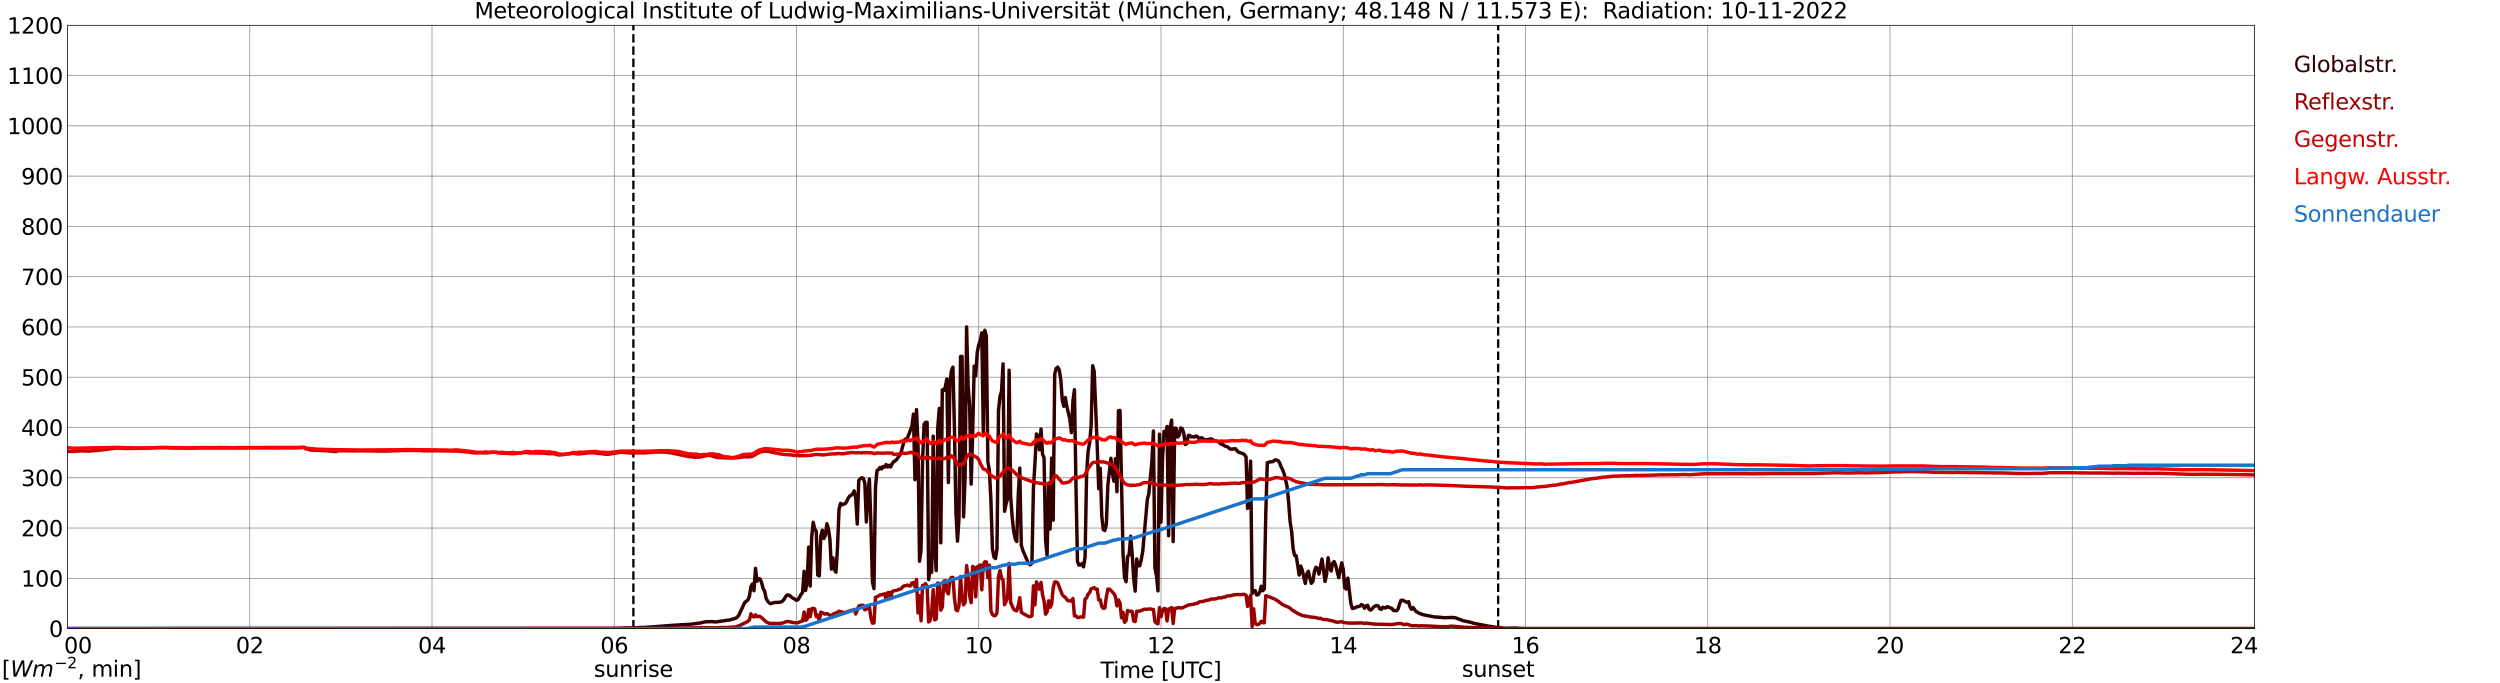 <?xml version="1.0" encoding="utf-8" standalone="no"?>
<!DOCTYPE svg PUBLIC "-//W3C//DTD SVG 1.1//EN"
  "http://www.w3.org/Graphics/SVG/1.1/DTD/svg11.dtd">
<svg xmlns:xlink="http://www.w3.org/1999/xlink" width="1085.4pt" height="296.64pt" viewBox="0 0 1085.4 296.64" xmlns="http://www.w3.org/2000/svg" version="1.1">
 <defs>
  <style type="text/css">*{stroke-linejoin: round; stroke-linecap: butt}</style>
 </defs>
 <g id="figure_1">
  <g id="patch_1">
   <path d="M 0 296.64 
L 1085.4 296.64 
L 1085.4 0 
L 0 0 
z
" style="fill: #ffffff"/>
  </g>
  <g id="axes_1">
   <g id="patch_2">
    <path d="M 29.306 272.909 
L 978.814 272.909 
L 978.814 10.976 
L 29.306 10.976 
z
" style="fill: #ffffff"/>
   </g>
   <g id="patch_3">
    <path d="M 978.814 272.909 
L 978.814 272.909 
L 978.814 10.976 
L 978.814 10.976 
z
" clip-path="url(#p8f90ca9c45)" style="fill: #d3d3d3; opacity: 0.25; stroke: #d3d3d3; stroke-linejoin: miter"/>
   </g>
   <g id="matplotlib.axis_1">
    <g id="xtick_1">
     <g id="line2d_1">
      <path d="M 29.306 272.909 
L 29.306 10.976 
" clip-path="url(#p8f90ca9c45)" style="fill: none; stroke: #808080; stroke-width: 0.3; stroke-linecap: square"/>
     </g>
     <g id="line2d_2"/>
     <g id="text_1">
      <!--    00 -->
      <g transform="translate(18.733 283.627) scale(0.095 -0.095)">
       <defs>
        <path id="DejaVuSans-20" transform="scale(0.016)"/>
        <path id="DejaVuSans-30" d="M 2034 4250 
Q 1547 4250 1301 3770 
Q 1056 3291 1056 2328 
Q 1056 1369 1301 889 
Q 1547 409 2034 409 
Q 2525 409 2770 889 
Q 3016 1369 3016 2328 
Q 3016 3291 2770 3770 
Q 2525 4250 2034 4250 
z
M 2034 4750 
Q 2819 4750 3233 4129 
Q 3647 3509 3647 2328 
Q 3647 1150 3233 529 
Q 2819 -91 2034 -91 
Q 1250 -91 836 529 
Q 422 1150 422 2328 
Q 422 3509 836 4129 
Q 1250 4750 2034 4750 
z
" transform="scale(0.016)"/>
       </defs>
       <use xlink:href="#DejaVuSans-20"/>
       <use xlink:href="#DejaVuSans-20" transform="translate(31.787 0)"/>
       <use xlink:href="#DejaVuSans-20" transform="translate(63.574 0)"/>
       <use xlink:href="#DejaVuSans-30" transform="translate(95.361 0)"/>
       <use xlink:href="#DejaVuSans-30" transform="translate(158.984 0)"/>
      </g>
     </g>
    </g>
    <g id="xtick_2">
     <g id="line2d_3">
      <path d="M 108.431 272.909 
L 108.431 10.976 
" clip-path="url(#p8f90ca9c45)" style="fill: none; stroke: #808080; stroke-width: 0.3; stroke-linecap: square"/>
     </g>
     <g id="line2d_4"/>
     <g id="text_2">
      <!-- 02 -->
      <g transform="translate(102.387 283.627) scale(0.095 -0.095)">
       <defs>
        <path id="DejaVuSans-32" d="M 1228 531 
L 3431 531 
L 3431 0 
L 469 0 
L 469 531 
Q 828 903 1448 1529 
Q 2069 2156 2228 2338 
Q 2531 2678 2651 2914 
Q 2772 3150 2772 3378 
Q 2772 3750 2511 3984 
Q 2250 4219 1831 4219 
Q 1534 4219 1204 4116 
Q 875 4013 500 3803 
L 500 4441 
Q 881 4594 1212 4672 
Q 1544 4750 1819 4750 
Q 2544 4750 2975 4387 
Q 3406 4025 3406 3419 
Q 3406 3131 3298 2873 
Q 3191 2616 2906 2266 
Q 2828 2175 2409 1742 
Q 1991 1309 1228 531 
z
" transform="scale(0.016)"/>
       </defs>
       <use xlink:href="#DejaVuSans-30"/>
       <use xlink:href="#DejaVuSans-32" transform="translate(63.623 0)"/>
      </g>
     </g>
    </g>
    <g id="xtick_3">
     <g id="line2d_5">
      <path d="M 187.557 272.909 
L 187.557 10.976 
" clip-path="url(#p8f90ca9c45)" style="fill: none; stroke: #808080; stroke-width: 0.3; stroke-linecap: square"/>
     </g>
     <g id="line2d_6"/>
     <g id="text_3">
      <!-- 04 -->
      <g transform="translate(181.513 283.627) scale(0.095 -0.095)">
       <defs>
        <path id="DejaVuSans-34" d="M 2419 4116 
L 825 1625 
L 2419 1625 
L 2419 4116 
z
M 2253 4666 
L 3047 4666 
L 3047 1625 
L 3713 1625 
L 3713 1100 
L 3047 1100 
L 3047 0 
L 2419 0 
L 2419 1100 
L 313 1100 
L 313 1709 
L 2253 4666 
z
" transform="scale(0.016)"/>
       </defs>
       <use xlink:href="#DejaVuSans-30"/>
       <use xlink:href="#DejaVuSans-34" transform="translate(63.623 0)"/>
      </g>
     </g>
    </g>
    <g id="xtick_4">
     <g id="line2d_7">
      <path d="M 266.683 272.909 
L 266.683 10.976 
" clip-path="url(#p8f90ca9c45)" style="fill: none; stroke: #808080; stroke-width: 0.3; stroke-linecap: square"/>
     </g>
     <g id="line2d_8"/>
     <g id="text_4">
      <!-- 06 -->
      <g transform="translate(260.638 283.627) scale(0.095 -0.095)">
       <defs>
        <path id="DejaVuSans-36" d="M 2113 2584 
Q 1688 2584 1439 2293 
Q 1191 2003 1191 1497 
Q 1191 994 1439 701 
Q 1688 409 2113 409 
Q 2538 409 2786 701 
Q 3034 994 3034 1497 
Q 3034 2003 2786 2293 
Q 2538 2584 2113 2584 
z
M 3366 4563 
L 3366 3988 
Q 3128 4100 2886 4159 
Q 2644 4219 2406 4219 
Q 1781 4219 1451 3797 
Q 1122 3375 1075 2522 
Q 1259 2794 1537 2939 
Q 1816 3084 2150 3084 
Q 2853 3084 3261 2657 
Q 3669 2231 3669 1497 
Q 3669 778 3244 343 
Q 2819 -91 2113 -91 
Q 1303 -91 875 529 
Q 447 1150 447 2328 
Q 447 3434 972 4092 
Q 1497 4750 2381 4750 
Q 2619 4750 2861 4703 
Q 3103 4656 3366 4563 
z
" transform="scale(0.016)"/>
       </defs>
       <use xlink:href="#DejaVuSans-30"/>
       <use xlink:href="#DejaVuSans-36" transform="translate(63.623 0)"/>
      </g>
     </g>
    </g>
    <g id="xtick_5">
     <g id="line2d_9">
      <path d="M 345.808 272.909 
L 345.808 10.976 
" clip-path="url(#p8f90ca9c45)" style="fill: none; stroke: #808080; stroke-width: 0.3; stroke-linecap: square"/>
     </g>
     <g id="line2d_10"/>
     <g id="text_5">
      <!-- 08 -->
      <g transform="translate(339.764 283.627) scale(0.095 -0.095)">
       <defs>
        <path id="DejaVuSans-38" d="M 2034 2216 
Q 1584 2216 1326 1975 
Q 1069 1734 1069 1313 
Q 1069 891 1326 650 
Q 1584 409 2034 409 
Q 2484 409 2743 651 
Q 3003 894 3003 1313 
Q 3003 1734 2745 1975 
Q 2488 2216 2034 2216 
z
M 1403 2484 
Q 997 2584 770 2862 
Q 544 3141 544 3541 
Q 544 4100 942 4425 
Q 1341 4750 2034 4750 
Q 2731 4750 3128 4425 
Q 3525 4100 3525 3541 
Q 3525 3141 3298 2862 
Q 3072 2584 2669 2484 
Q 3125 2378 3379 2068 
Q 3634 1759 3634 1313 
Q 3634 634 3220 271 
Q 2806 -91 2034 -91 
Q 1263 -91 848 271 
Q 434 634 434 1313 
Q 434 1759 690 2068 
Q 947 2378 1403 2484 
z
M 1172 3481 
Q 1172 3119 1398 2916 
Q 1625 2713 2034 2713 
Q 2441 2713 2670 2916 
Q 2900 3119 2900 3481 
Q 2900 3844 2670 4047 
Q 2441 4250 2034 4250 
Q 1625 4250 1398 4047 
Q 1172 3844 1172 3481 
z
" transform="scale(0.016)"/>
       </defs>
       <use xlink:href="#DejaVuSans-30"/>
       <use xlink:href="#DejaVuSans-38" transform="translate(63.623 0)"/>
      </g>
     </g>
    </g>
    <g id="xtick_6">
     <g id="line2d_11">
      <path d="M 424.934 272.909 
L 424.934 10.976 
" clip-path="url(#p8f90ca9c45)" style="fill: none; stroke: #808080; stroke-width: 0.3; stroke-linecap: square"/>
     </g>
     <g id="line2d_12"/>
     <g id="text_6">
      <!-- 10 -->
      <g transform="translate(418.89 283.627) scale(0.095 -0.095)">
       <defs>
        <path id="DejaVuSans-31" d="M 794 531 
L 1825 531 
L 1825 4091 
L 703 3866 
L 703 4441 
L 1819 4666 
L 2450 4666 
L 2450 531 
L 3481 531 
L 3481 0 
L 794 0 
L 794 531 
z
" transform="scale(0.016)"/>
       </defs>
       <use xlink:href="#DejaVuSans-31"/>
       <use xlink:href="#DejaVuSans-30" transform="translate(63.623 0)"/>
      </g>
     </g>
    </g>
    <g id="xtick_7">
     <g id="line2d_13">
      <path d="M 504.06 272.909 
L 504.06 10.976 
" clip-path="url(#p8f90ca9c45)" style="fill: none; stroke: #808080; stroke-width: 0.3; stroke-linecap: square"/>
     </g>
     <g id="line2d_14"/>
     <g id="text_7">
      <!-- 12 -->
      <g transform="translate(498.015 283.627) scale(0.095 -0.095)">
       <use xlink:href="#DejaVuSans-31"/>
       <use xlink:href="#DejaVuSans-32" transform="translate(63.623 0)"/>
      </g>
     </g>
    </g>
    <g id="xtick_8">
     <g id="line2d_15">
      <path d="M 583.185 272.909 
L 583.185 10.976 
" clip-path="url(#p8f90ca9c45)" style="fill: none; stroke: #808080; stroke-width: 0.3; stroke-linecap: square"/>
     </g>
     <g id="line2d_16"/>
     <g id="text_8">
      <!-- 14 -->
      <g transform="translate(577.141 283.627) scale(0.095 -0.095)">
       <use xlink:href="#DejaVuSans-31"/>
       <use xlink:href="#DejaVuSans-34" transform="translate(63.623 0)"/>
      </g>
     </g>
    </g>
    <g id="xtick_9">
     <g id="line2d_17">
      <path d="M 662.311 272.909 
L 662.311 10.976 
" clip-path="url(#p8f90ca9c45)" style="fill: none; stroke: #808080; stroke-width: 0.3; stroke-linecap: square"/>
     </g>
     <g id="line2d_18"/>
     <g id="text_9">
      <!-- 16 -->
      <g transform="translate(656.267 283.627) scale(0.095 -0.095)">
       <use xlink:href="#DejaVuSans-31"/>
       <use xlink:href="#DejaVuSans-36" transform="translate(63.623 0)"/>
      </g>
     </g>
    </g>
    <g id="xtick_10">
     <g id="line2d_19">
      <path d="M 741.437 272.909 
L 741.437 10.976 
" clip-path="url(#p8f90ca9c45)" style="fill: none; stroke: #808080; stroke-width: 0.3; stroke-linecap: square"/>
     </g>
     <g id="line2d_20"/>
     <g id="text_10">
      <!-- 18 -->
      <g transform="translate(735.392 283.627) scale(0.095 -0.095)">
       <use xlink:href="#DejaVuSans-31"/>
       <use xlink:href="#DejaVuSans-38" transform="translate(63.623 0)"/>
      </g>
     </g>
    </g>
    <g id="xtick_11">
     <g id="line2d_21">
      <path d="M 820.562 272.909 
L 820.562 10.976 
" clip-path="url(#p8f90ca9c45)" style="fill: none; stroke: #808080; stroke-width: 0.3; stroke-linecap: square"/>
     </g>
     <g id="line2d_22"/>
     <g id="text_11">
      <!-- 20 -->
      <g transform="translate(814.518 283.627) scale(0.095 -0.095)">
       <use xlink:href="#DejaVuSans-32"/>
       <use xlink:href="#DejaVuSans-30" transform="translate(63.623 0)"/>
      </g>
     </g>
    </g>
    <g id="xtick_12">
     <g id="line2d_23">
      <path d="M 899.688 272.909 
L 899.688 10.976 
" clip-path="url(#p8f90ca9c45)" style="fill: none; stroke: #808080; stroke-width: 0.3; stroke-linecap: square"/>
     </g>
     <g id="line2d_24"/>
     <g id="text_12">
      <!-- 22 -->
      <g transform="translate(893.644 283.627) scale(0.095 -0.095)">
       <use xlink:href="#DejaVuSans-32"/>
       <use xlink:href="#DejaVuSans-32" transform="translate(63.623 0)"/>
      </g>
     </g>
    </g>
    <g id="xtick_13">
     <g id="line2d_25">
      <path d="M 978.814 272.909 
L 978.814 10.976 
" clip-path="url(#p8f90ca9c45)" style="fill: none; stroke: #808080; stroke-width: 0.3; stroke-linecap: square"/>
     </g>
     <g id="line2d_26"/>
     <g id="text_13">
      <!-- 24    -->
      <g transform="translate(968.241 283.627) scale(0.095 -0.095)">
       <use xlink:href="#DejaVuSans-32"/>
       <use xlink:href="#DejaVuSans-34" transform="translate(63.623 0)"/>
       <use xlink:href="#DejaVuSans-20" transform="translate(127.246 0)"/>
       <use xlink:href="#DejaVuSans-20" transform="translate(159.033 0)"/>
       <use xlink:href="#DejaVuSans-20" transform="translate(190.82 0)"/>
      </g>
     </g>
    </g>
    <g id="text_14">
     <!-- Time [UTC] -->
     <g transform="translate(477.806 294.322) scale(0.095 -0.095)">
      <defs>
       <path id="DejaVuSans-54" d="M -19 4666 
L 3928 4666 
L 3928 4134 
L 2272 4134 
L 2272 0 
L 1638 0 
L 1638 4134 
L -19 4134 
L -19 4666 
z
" transform="scale(0.016)"/>
       <path id="DejaVuSans-69" d="M 603 3500 
L 1178 3500 
L 1178 0 
L 603 0 
L 603 3500 
z
M 603 4863 
L 1178 4863 
L 1178 4134 
L 603 4134 
L 603 4863 
z
" transform="scale(0.016)"/>
       <path id="DejaVuSans-6d" d="M 3328 2828 
Q 3544 3216 3844 3400 
Q 4144 3584 4550 3584 
Q 5097 3584 5394 3201 
Q 5691 2819 5691 2113 
L 5691 0 
L 5113 0 
L 5113 2094 
Q 5113 2597 4934 2840 
Q 4756 3084 4391 3084 
Q 3944 3084 3684 2787 
Q 3425 2491 3425 1978 
L 3425 0 
L 2847 0 
L 2847 2094 
Q 2847 2600 2669 2842 
Q 2491 3084 2119 3084 
Q 1678 3084 1418 2786 
Q 1159 2488 1159 1978 
L 1159 0 
L 581 0 
L 581 3500 
L 1159 3500 
L 1159 2956 
Q 1356 3278 1631 3431 
Q 1906 3584 2284 3584 
Q 2666 3584 2933 3390 
Q 3200 3197 3328 2828 
z
" transform="scale(0.016)"/>
       <path id="DejaVuSans-65" d="M 3597 1894 
L 3597 1613 
L 953 1613 
Q 991 1019 1311 708 
Q 1631 397 2203 397 
Q 2534 397 2845 478 
Q 3156 559 3463 722 
L 3463 178 
Q 3153 47 2828 -22 
Q 2503 -91 2169 -91 
Q 1331 -91 842 396 
Q 353 884 353 1716 
Q 353 2575 817 3079 
Q 1281 3584 2069 3584 
Q 2775 3584 3186 3129 
Q 3597 2675 3597 1894 
z
M 3022 2063 
Q 3016 2534 2758 2815 
Q 2500 3097 2075 3097 
Q 1594 3097 1305 2825 
Q 1016 2553 972 2059 
L 3022 2063 
z
" transform="scale(0.016)"/>
       <path id="DejaVuSans-5b" d="M 550 4863 
L 1875 4863 
L 1875 4416 
L 1125 4416 
L 1125 -397 
L 1875 -397 
L 1875 -844 
L 550 -844 
L 550 4863 
z
" transform="scale(0.016)"/>
       <path id="DejaVuSans-55" d="M 556 4666 
L 1191 4666 
L 1191 1831 
Q 1191 1081 1462 751 
Q 1734 422 2344 422 
Q 2950 422 3222 751 
Q 3494 1081 3494 1831 
L 3494 4666 
L 4128 4666 
L 4128 1753 
Q 4128 841 3676 375 
Q 3225 -91 2344 -91 
Q 1459 -91 1007 375 
Q 556 841 556 1753 
L 556 4666 
z
" transform="scale(0.016)"/>
       <path id="DejaVuSans-43" d="M 4122 4306 
L 4122 3641 
Q 3803 3938 3442 4084 
Q 3081 4231 2675 4231 
Q 1875 4231 1450 3742 
Q 1025 3253 1025 2328 
Q 1025 1406 1450 917 
Q 1875 428 2675 428 
Q 3081 428 3442 575 
Q 3803 722 4122 1019 
L 4122 359 
Q 3791 134 3420 21 
Q 3050 -91 2638 -91 
Q 1578 -91 968 557 
Q 359 1206 359 2328 
Q 359 3453 968 4101 
Q 1578 4750 2638 4750 
Q 3056 4750 3426 4639 
Q 3797 4528 4122 4306 
z
" transform="scale(0.016)"/>
       <path id="DejaVuSans-5d" d="M 1947 4863 
L 1947 -844 
L 622 -844 
L 622 -397 
L 1369 -397 
L 1369 4416 
L 622 4416 
L 622 4863 
L 1947 4863 
z
" transform="scale(0.016)"/>
      </defs>
      <use xlink:href="#DejaVuSans-54"/>
      <use xlink:href="#DejaVuSans-69" transform="translate(57.959 0)"/>
      <use xlink:href="#DejaVuSans-6d" transform="translate(85.742 0)"/>
      <use xlink:href="#DejaVuSans-65" transform="translate(183.154 0)"/>
      <use xlink:href="#DejaVuSans-20" transform="translate(244.678 0)"/>
      <use xlink:href="#DejaVuSans-5b" transform="translate(276.465 0)"/>
      <use xlink:href="#DejaVuSans-55" transform="translate(315.479 0)"/>
      <use xlink:href="#DejaVuSans-54" transform="translate(388.672 0)"/>
      <use xlink:href="#DejaVuSans-43" transform="translate(443.881 0)"/>
      <use xlink:href="#DejaVuSans-5d" transform="translate(513.705 0)"/>
     </g>
    </g>
   </g>
   <g id="matplotlib.axis_2">
    <g id="ytick_1">
     <g id="line2d_27">
      <path d="M 29.306 272.909 
L 978.814 272.909 
" clip-path="url(#p8f90ca9c45)" style="fill: none; stroke: #808080; stroke-width: 0.3; stroke-linecap: square"/>
     </g>
     <g id="line2d_28"/>
     <g id="text_15">
      <!-- 0 -->
      <g transform="translate(21.261 276.518) scale(0.095 -0.095)">
       <use xlink:href="#DejaVuSans-30"/>
      </g>
     </g>
    </g>
    <g id="ytick_2">
     <g id="line2d_29">
      <path d="M 29.306 251.081 
L 978.814 251.081 
" clip-path="url(#p8f90ca9c45)" style="fill: none; stroke: #808080; stroke-width: 0.3; stroke-linecap: square"/>
     </g>
     <g id="line2d_30"/>
     <g id="text_16">
      <!-- 100 -->
      <g transform="translate(9.173 254.69) scale(0.095 -0.095)">
       <use xlink:href="#DejaVuSans-31"/>
       <use xlink:href="#DejaVuSans-30" transform="translate(63.623 0)"/>
       <use xlink:href="#DejaVuSans-30" transform="translate(127.246 0)"/>
      </g>
     </g>
    </g>
    <g id="ytick_3">
     <g id="line2d_31">
      <path d="M 29.306 229.253 
L 978.814 229.253 
" clip-path="url(#p8f90ca9c45)" style="fill: none; stroke: #808080; stroke-width: 0.3; stroke-linecap: square"/>
     </g>
     <g id="line2d_32"/>
     <g id="text_17">
      <!-- 200 -->
      <g transform="translate(9.173 232.863) scale(0.095 -0.095)">
       <use xlink:href="#DejaVuSans-32"/>
       <use xlink:href="#DejaVuSans-30" transform="translate(63.623 0)"/>
       <use xlink:href="#DejaVuSans-30" transform="translate(127.246 0)"/>
      </g>
     </g>
    </g>
    <g id="ytick_4">
     <g id="line2d_33">
      <path d="M 29.306 207.426 
L 978.814 207.426 
" clip-path="url(#p8f90ca9c45)" style="fill: none; stroke: #808080; stroke-width: 0.3; stroke-linecap: square"/>
     </g>
     <g id="line2d_34"/>
     <g id="text_18">
      <!-- 300 -->
      <g transform="translate(9.173 211.035) scale(0.095 -0.095)">
       <defs>
        <path id="DejaVuSans-33" d="M 2597 2516 
Q 3050 2419 3304 2112 
Q 3559 1806 3559 1356 
Q 3559 666 3084 287 
Q 2609 -91 1734 -91 
Q 1441 -91 1130 -33 
Q 819 25 488 141 
L 488 750 
Q 750 597 1062 519 
Q 1375 441 1716 441 
Q 2309 441 2620 675 
Q 2931 909 2931 1356 
Q 2931 1769 2642 2001 
Q 2353 2234 1838 2234 
L 1294 2234 
L 1294 2753 
L 1863 2753 
Q 2328 2753 2575 2939 
Q 2822 3125 2822 3475 
Q 2822 3834 2567 4026 
Q 2313 4219 1838 4219 
Q 1578 4219 1281 4162 
Q 984 4106 628 3988 
L 628 4550 
Q 988 4650 1302 4700 
Q 1616 4750 1894 4750 
Q 2613 4750 3031 4423 
Q 3450 4097 3450 3541 
Q 3450 3153 3228 2886 
Q 3006 2619 2597 2516 
z
" transform="scale(0.016)"/>
       </defs>
       <use xlink:href="#DejaVuSans-33"/>
       <use xlink:href="#DejaVuSans-30" transform="translate(63.623 0)"/>
       <use xlink:href="#DejaVuSans-30" transform="translate(127.246 0)"/>
      </g>
     </g>
    </g>
    <g id="ytick_5">
     <g id="line2d_35">
      <path d="M 29.306 185.598 
L 978.814 185.598 
" clip-path="url(#p8f90ca9c45)" style="fill: none; stroke: #808080; stroke-width: 0.3; stroke-linecap: square"/>
     </g>
     <g id="line2d_36"/>
     <g id="text_19">
      <!-- 400 -->
      <g transform="translate(9.173 189.207) scale(0.095 -0.095)">
       <use xlink:href="#DejaVuSans-34"/>
       <use xlink:href="#DejaVuSans-30" transform="translate(63.623 0)"/>
       <use xlink:href="#DejaVuSans-30" transform="translate(127.246 0)"/>
      </g>
     </g>
    </g>
    <g id="ytick_6">
     <g id="line2d_37">
      <path d="M 29.306 163.77 
L 978.814 163.77 
" clip-path="url(#p8f90ca9c45)" style="fill: none; stroke: #808080; stroke-width: 0.3; stroke-linecap: square"/>
     </g>
     <g id="line2d_38"/>
     <g id="text_20">
      <!-- 500 -->
      <g transform="translate(9.173 167.379) scale(0.095 -0.095)">
       <defs>
        <path id="DejaVuSans-35" d="M 691 4666 
L 3169 4666 
L 3169 4134 
L 1269 4134 
L 1269 2991 
Q 1406 3038 1543 3061 
Q 1681 3084 1819 3084 
Q 2600 3084 3056 2656 
Q 3513 2228 3513 1497 
Q 3513 744 3044 326 
Q 2575 -91 1722 -91 
Q 1428 -91 1123 -41 
Q 819 9 494 109 
L 494 744 
Q 775 591 1075 516 
Q 1375 441 1709 441 
Q 2250 441 2565 725 
Q 2881 1009 2881 1497 
Q 2881 1984 2565 2268 
Q 2250 2553 1709 2553 
Q 1456 2553 1204 2497 
Q 953 2441 691 2322 
L 691 4666 
z
" transform="scale(0.016)"/>
       </defs>
       <use xlink:href="#DejaVuSans-35"/>
       <use xlink:href="#DejaVuSans-30" transform="translate(63.623 0)"/>
       <use xlink:href="#DejaVuSans-30" transform="translate(127.246 0)"/>
      </g>
     </g>
    </g>
    <g id="ytick_7">
     <g id="line2d_39">
      <path d="M 29.306 141.942 
L 978.814 141.942 
" clip-path="url(#p8f90ca9c45)" style="fill: none; stroke: #808080; stroke-width: 0.3; stroke-linecap: square"/>
     </g>
     <g id="line2d_40"/>
     <g id="text_21">
      <!-- 600 -->
      <g transform="translate(9.173 145.551) scale(0.095 -0.095)">
       <use xlink:href="#DejaVuSans-36"/>
       <use xlink:href="#DejaVuSans-30" transform="translate(63.623 0)"/>
       <use xlink:href="#DejaVuSans-30" transform="translate(127.246 0)"/>
      </g>
     </g>
    </g>
    <g id="ytick_8">
     <g id="line2d_41">
      <path d="M 29.306 120.114 
L 978.814 120.114 
" clip-path="url(#p8f90ca9c45)" style="fill: none; stroke: #808080; stroke-width: 0.3; stroke-linecap: square"/>
     </g>
     <g id="line2d_42"/>
     <g id="text_22">
      <!-- 700 -->
      <g transform="translate(9.173 123.724) scale(0.095 -0.095)">
       <defs>
        <path id="DejaVuSans-37" d="M 525 4666 
L 3525 4666 
L 3525 4397 
L 1831 0 
L 1172 0 
L 2766 4134 
L 525 4134 
L 525 4666 
z
" transform="scale(0.016)"/>
       </defs>
       <use xlink:href="#DejaVuSans-37"/>
       <use xlink:href="#DejaVuSans-30" transform="translate(63.623 0)"/>
       <use xlink:href="#DejaVuSans-30" transform="translate(127.246 0)"/>
      </g>
     </g>
    </g>
    <g id="ytick_9">
     <g id="line2d_43">
      <path d="M 29.306 98.287 
L 978.814 98.287 
" clip-path="url(#p8f90ca9c45)" style="fill: none; stroke: #808080; stroke-width: 0.3; stroke-linecap: square"/>
     </g>
     <g id="line2d_44"/>
     <g id="text_23">
      <!-- 800 -->
      <g transform="translate(9.173 101.896) scale(0.095 -0.095)">
       <use xlink:href="#DejaVuSans-38"/>
       <use xlink:href="#DejaVuSans-30" transform="translate(63.623 0)"/>
       <use xlink:href="#DejaVuSans-30" transform="translate(127.246 0)"/>
      </g>
     </g>
    </g>
    <g id="ytick_10">
     <g id="line2d_45">
      <path d="M 29.306 76.459 
L 978.814 76.459 
" clip-path="url(#p8f90ca9c45)" style="fill: none; stroke: #808080; stroke-width: 0.3; stroke-linecap: square"/>
     </g>
     <g id="line2d_46"/>
     <g id="text_24">
      <!-- 900 -->
      <g transform="translate(9.173 80.068) scale(0.095 -0.095)">
       <defs>
        <path id="DejaVuSans-39" d="M 703 97 
L 703 672 
Q 941 559 1184 500 
Q 1428 441 1663 441 
Q 2288 441 2617 861 
Q 2947 1281 2994 2138 
Q 2813 1869 2534 1725 
Q 2256 1581 1919 1581 
Q 1219 1581 811 2004 
Q 403 2428 403 3163 
Q 403 3881 828 4315 
Q 1253 4750 1959 4750 
Q 2769 4750 3195 4129 
Q 3622 3509 3622 2328 
Q 3622 1225 3098 567 
Q 2575 -91 1691 -91 
Q 1453 -91 1209 -44 
Q 966 3 703 97 
z
M 1959 2075 
Q 2384 2075 2632 2365 
Q 2881 2656 2881 3163 
Q 2881 3666 2632 3958 
Q 2384 4250 1959 4250 
Q 1534 4250 1286 3958 
Q 1038 3666 1038 3163 
Q 1038 2656 1286 2365 
Q 1534 2075 1959 2075 
z
" transform="scale(0.016)"/>
       </defs>
       <use xlink:href="#DejaVuSans-39"/>
       <use xlink:href="#DejaVuSans-30" transform="translate(63.623 0)"/>
       <use xlink:href="#DejaVuSans-30" transform="translate(127.246 0)"/>
      </g>
     </g>
    </g>
    <g id="ytick_11">
     <g id="line2d_47">
      <path d="M 29.306 54.631 
L 978.814 54.631 
" clip-path="url(#p8f90ca9c45)" style="fill: none; stroke: #808080; stroke-width: 0.3; stroke-linecap: square"/>
     </g>
     <g id="line2d_48"/>
     <g id="text_25">
      <!-- 1000 -->
      <g transform="translate(3.128 58.24) scale(0.095 -0.095)">
       <use xlink:href="#DejaVuSans-31"/>
       <use xlink:href="#DejaVuSans-30" transform="translate(63.623 0)"/>
       <use xlink:href="#DejaVuSans-30" transform="translate(127.246 0)"/>
       <use xlink:href="#DejaVuSans-30" transform="translate(190.869 0)"/>
      </g>
     </g>
    </g>
    <g id="ytick_12">
     <g id="line2d_49">
      <path d="M 29.306 32.803 
L 978.814 32.803 
" clip-path="url(#p8f90ca9c45)" style="fill: none; stroke: #808080; stroke-width: 0.3; stroke-linecap: square"/>
     </g>
     <g id="line2d_50"/>
     <g id="text_26">
      <!-- 1100 -->
      <g transform="translate(3.128 36.413) scale(0.095 -0.095)">
       <use xlink:href="#DejaVuSans-31"/>
       <use xlink:href="#DejaVuSans-31" transform="translate(63.623 0)"/>
       <use xlink:href="#DejaVuSans-30" transform="translate(127.246 0)"/>
       <use xlink:href="#DejaVuSans-30" transform="translate(190.869 0)"/>
      </g>
     </g>
    </g>
    <g id="ytick_13">
     <g id="line2d_51">
      <path d="M 29.306 10.976 
L 978.814 10.976 
" clip-path="url(#p8f90ca9c45)" style="fill: none; stroke: #808080; stroke-width: 0.3; stroke-linecap: square"/>
     </g>
     <g id="line2d_52"/>
     <g id="text_27">
      <!-- 1200 -->
      <g transform="translate(3.128 14.585) scale(0.095 -0.095)">
       <use xlink:href="#DejaVuSans-31"/>
       <use xlink:href="#DejaVuSans-32" transform="translate(63.623 0)"/>
       <use xlink:href="#DejaVuSans-30" transform="translate(127.246 0)"/>
       <use xlink:href="#DejaVuSans-30" transform="translate(190.869 0)"/>
      </g>
     </g>
    </g>
   </g>
   <g id="line2d_53">
    <path d="M 274.991 272.909 
L 274.991 10.976 
" clip-path="url(#p8f90ca9c45)" style="fill: none; stroke-dasharray: 3.7,1.6; stroke-dashoffset: 0; stroke: #000000"/>
   </g>
   <g id="line2d_54">
    <path d="M 650.442 272.909 
L 650.442 10.976 
" clip-path="url(#p8f90ca9c45)" style="fill: none; stroke-dasharray: 3.7,1.6; stroke-dashoffset: 0; stroke: #000000"/>
   </g>
   <g id="line2d_55">
    <path d="M 29.306 272.909 
L 268.002 272.837 
L 270.639 272.675 
L 274.595 272.614 
L 276.573 272.492 
L 277.233 272.512 
L 277.892 272.411 
L 279.211 272.411 
L 282.508 272.208 
L 291.739 271.518 
L 295.696 271.256 
L 299.652 271.053 
L 300.971 270.85 
L 302.289 270.728 
L 302.949 270.567 
L 303.608 270.567 
L 306.246 269.958 
L 308.883 269.877 
L 310.202 269.98 
L 310.861 270.038 
L 312.839 269.715 
L 316.796 269.148 
L 319.433 268.419 
L 320.093 267.912 
L 320.752 267.142 
L 323.39 261.467 
L 324.049 261.041 
L 324.708 260.474 
L 325.368 258.871 
L 326.027 254.698 
L 326.686 253.541 
L 327.346 256.462 
L 328.005 246.733 
L 328.665 252.347 
L 329.324 251.273 
L 329.983 251.312 
L 330.643 252.934 
L 331.302 255.488 
L 331.961 256.684 
L 332.621 259.784 
L 333.28 260.98 
L 333.94 261.731 
L 334.599 262.095 
L 335.258 261.912 
L 335.918 261.609 
L 338.555 261.486 
L 339.215 261.283 
L 339.874 260.899 
L 340.533 260.006 
L 341.193 258.893 
L 341.852 258.284 
L 342.512 258.406 
L 343.171 258.832 
L 343.83 259.439 
L 345.149 260.209 
L 345.808 260.635 
L 346.468 260.373 
L 347.787 258.062 
L 348.446 257.191 
L 349.105 248.03 
L 349.765 256.32 
L 350.424 252.347 
L 351.083 237.552 
L 351.743 254.434 
L 352.402 233.274 
L 353.062 226.75 
L 353.721 229.668 
L 354.38 230.578 
L 355.04 249.691 
L 355.699 250.016 
L 356.359 232.789 
L 357.018 230.194 
L 357.677 233.783 
L 358.337 232.342 
L 358.996 227.356 
L 359.655 229.627 
L 360.315 234.106 
L 360.974 247.078 
L 361.634 242.212 
L 362.293 247.381 
L 362.952 248.436 
L 363.612 237.552 
L 364.271 221.055 
L 364.93 218.54 
L 365.59 219.189 
L 366.249 218.824 
L 366.909 218.724 
L 367.568 217.792 
L 368.227 216.331 
L 368.887 215.358 
L 369.546 215.054 
L 370.206 214.426 
L 370.865 213.129 
L 371.524 216.312 
L 372.184 227.518 
L 372.843 208.589 
L 373.502 207.84 
L 374.162 207.415 
L 374.821 207.698 
L 375.481 209.785 
L 376.14 226.627 
L 376.799 213.961 
L 377.459 207.982 
L 378.118 227.621 
L 378.777 252.773 
L 379.437 255.588 
L 380.096 211.549 
L 380.756 204.333 
L 381.415 203.868 
L 382.074 202.936 
L 382.734 203.603 
L 383.393 202.571 
L 384.053 202.813 
L 384.712 201.678 
L 385.371 202.752 
L 386.031 202.004 
L 386.69 202.752 
L 387.349 201.333 
L 388.009 200.421 
L 388.668 200.076 
L 389.328 199.428 
L 390.646 197.605 
L 391.306 196.023 
L 392.624 191.098 
L 393.284 190.572 
L 393.943 190.328 
L 395.921 184.958 
L 396.581 179.789 
L 397.24 208.266 
L 397.899 177.845 
L 398.559 192.701 
L 399.218 243.673 
L 399.878 238.665 
L 400.537 200.017 
L 401.196 184.188 
L 401.856 183.356 
L 402.515 183.356 
L 403.175 251.657 
L 403.834 247.078 
L 404.493 248.475 
L 405.153 189.376 
L 405.812 237.997 
L 406.471 247.704 
L 407.131 185.89 
L 407.79 177.316 
L 408.45 235.647 
L 409.109 169.251 
L 409.768 169.554 
L 410.428 167.913 
L 411.087 164.569 
L 411.746 209.501 
L 412.406 166.252 
L 413.065 160.983 
L 413.725 159.38 
L 414.384 186.154 
L 415.043 222.755 
L 415.703 234.957 
L 416.362 224.944 
L 417.022 154.779 
L 417.681 154.72 
L 418.34 224.399 
L 419 207.273 
L 419.659 141.951 
L 420.318 167.649 
L 420.978 176.02 
L 421.637 210.191 
L 422.297 188.018 
L 422.956 158.974 
L 423.615 163.15 
L 424.275 152.996 
L 424.934 149.674 
L 425.593 147.888 
L 426.253 144.485 
L 426.912 187.551 
L 427.572 143.389 
L 428.231 145.963 
L 428.89 200.401 
L 429.55 204.252 
L 430.209 217.041 
L 430.869 238.301 
L 431.528 241.828 
L 432.187 242.516 
L 432.847 238.462 
L 433.506 178.309 
L 434.165 172.089 
L 434.825 169.919 
L 435.484 157.981 
L 436.144 221.987 
L 436.803 218.702 
L 437.462 216.515 
L 438.122 160.758 
L 438.781 215.541 
L 439.44 224.48 
L 440.1 230.62 
L 440.759 233.883 
L 441.419 235.118 
L 442.078 214.932 
L 442.737 203.259 
L 443.397 236.701 
L 444.056 238.93 
L 446.034 243.509 
L 446.694 244.827 
L 447.353 245.212 
L 448.012 244.524 
L 448.672 211.994 
L 449.331 201.152 
L 449.991 188.403 
L 450.65 189.276 
L 451.309 195.294 
L 451.969 186.255 
L 452.628 197.219 
L 453.287 198.74 
L 453.947 234.551 
L 454.606 241.138 
L 455.266 209.744 
L 455.925 229.668 
L 456.584 198.882 
L 457.244 225.857 
L 457.903 162.482 
L 458.563 159.928 
L 459.222 159.38 
L 459.881 160.596 
L 460.541 164.671 
L 461.2 173.73 
L 461.859 176.384 
L 462.519 172.595 
L 463.178 176.526 
L 464.497 182.02 
L 465.156 187.835 
L 465.816 174.156 
L 466.475 169.209 
L 467.134 210.495 
L 467.794 243.773 
L 468.453 245.353 
L 469.113 245.273 
L 469.772 244.666 
L 470.431 246.104 
L 471.091 241.929 
L 471.75 205.974 
L 472.409 195.861 
L 473.069 192.295 
L 473.728 184.816 
L 474.388 158.793 
L 475.047 161.205 
L 476.366 193.713 
L 477.025 212.197 
L 477.685 203.339 
L 478.344 223.993 
L 479.003 229.91 
L 479.663 230.336 
L 480.322 227.782 
L 480.981 210.717 
L 482.3 198.963 
L 482.96 205.448 
L 483.619 208.934 
L 484.278 199.144 
L 484.938 213.494 
L 485.597 178.29 
L 486.256 178.209 
L 487.575 240.51 
L 488.235 250.745 
L 488.894 252.548 
L 489.553 241.606 
L 490.213 240.896 
L 490.872 232.789 
L 491.532 240.348 
L 492.191 251.07 
L 492.85 256.643 
L 493.51 242.699 
L 494.169 245.698 
L 494.828 245.618 
L 495.488 242.983 
L 496.147 239.213 
L 498.125 216.899 
L 498.785 214.264 
L 500.103 200.382 
L 500.763 187.148 
L 501.422 246.55 
L 502.082 249.935 
L 502.741 256.542 
L 503.4 188.505 
L 504.06 226.728 
L 504.719 199.428 
L 505.379 187.289 
L 506.038 188.828 
L 506.697 185.161 
L 507.357 232.606 
L 508.016 185.79 
L 508.675 182.424 
L 509.335 235.14 
L 509.994 185.871 
L 510.654 185.932 
L 511.313 189.76 
L 511.972 188.951 
L 512.632 185.79 
L 513.291 186.074 
L 513.95 188.18 
L 514.61 192.984 
L 515.269 192.578 
L 515.929 189.031 
L 516.588 189.073 
L 517.247 189.701 
L 517.907 189.618 
L 518.566 189.76 
L 519.226 189.276 
L 519.885 189.518 
L 520.544 190.531 
L 521.204 190.127 
L 521.863 190.086 
L 522.522 190.734 
L 523.182 190.917 
L 524.501 190.815 
L 525.819 190.553 
L 526.479 190.836 
L 527.138 191.26 
L 529.116 191.849 
L 529.776 192.498 
L 530.435 192.984 
L 531.094 193.065 
L 531.754 193.652 
L 533.073 194.058 
L 533.732 194.706 
L 534.391 195.051 
L 536.369 194.807 
L 537.029 195.658 
L 537.688 196.287 
L 539.007 196.732 
L 539.666 196.935 
L 540.326 197.463 
L 540.985 198.315 
L 541.644 220.749 
L 542.304 213.23 
L 542.963 200.198 
L 543.623 257.697 
L 544.282 256.623 
L 544.941 256.4 
L 545.601 258.304 
L 546.26 258.162 
L 546.919 257.088 
L 547.579 254.534 
L 548.238 256.462 
L 548.898 255.772 
L 549.557 222.755 
L 550.216 200.868 
L 551.535 200.482 
L 552.195 200.524 
L 552.854 200.259 
L 553.513 199.672 
L 554.173 199.733 
L 554.832 199.956 
L 555.491 200.807 
L 556.151 202.549 
L 556.81 203.848 
L 557.47 205.57 
L 558.788 211.103 
L 559.448 217.75 
L 560.107 226.444 
L 560.766 230.639 
L 561.426 238.342 
L 562.085 241.138 
L 562.745 241.28 
L 564.063 249.651 
L 564.723 245.759 
L 565.382 247.562 
L 566.701 253.299 
L 567.36 249.226 
L 568.02 248.03 
L 568.679 250.906 
L 569.338 253.257 
L 569.998 252.428 
L 570.657 248.11 
L 571.317 246.285 
L 571.976 246.814 
L 572.635 249.226 
L 573.954 242.719 
L 575.273 252.447 
L 575.932 249.488 
L 576.592 242.173 
L 577.251 246.063 
L 577.91 247.888 
L 578.57 244.544 
L 579.229 243.834 
L 579.889 245.415 
L 581.207 250.786 
L 582.526 244.36 
L 583.185 247.198 
L 583.845 255.224 
L 584.504 255.73 
L 585.164 250.989 
L 586.482 261.932 
L 587.142 264.182 
L 588.46 263.859 
L 589.12 263.372 
L 589.779 263.372 
L 590.439 263.169 
L 591.098 262.499 
L 591.757 262.824 
L 592.417 264.082 
L 593.076 263.047 
L 593.736 262.783 
L 594.395 264.507 
L 595.054 264.872 
L 595.714 264.344 
L 596.373 263.534 
L 597.032 263.108 
L 597.692 262.905 
L 598.351 263.047 
L 599.011 264.304 
L 599.67 264.568 
L 600.329 263.656 
L 600.989 263.879 
L 601.648 263.959 
L 602.307 263.392 
L 602.967 263.615 
L 603.626 263.959 
L 604.286 264.101 
L 604.945 265.053 
L 605.604 265.053 
L 606.264 265.175 
L 606.923 264.547 
L 607.582 262.418 
L 608.242 260.677 
L 608.901 260.554 
L 610.879 261.547 
L 611.539 261.183 
L 612.198 263.514 
L 612.858 264.527 
L 613.517 263.776 
L 614.836 265.559 
L 615.495 265.824 
L 616.154 266.269 
L 618.133 266.959 
L 618.792 267.02 
L 619.451 267.262 
L 620.111 267.284 
L 621.429 267.607 
L 623.408 267.932 
L 624.067 267.871 
L 624.726 267.993 
L 626.045 268.074 
L 626.705 268.196 
L 629.342 268.113 
L 630.661 268.074 
L 631.98 268.255 
L 633.958 269.006 
L 635.276 269.493 
L 638.573 270.202 
L 639.892 270.628 
L 644.508 271.518 
L 645.827 271.782 
L 649.783 272.431 
L 653.739 272.776 
L 657.036 272.675 
L 658.355 272.695 
L 659.014 272.795 
L 660.333 272.856 
L 662.311 272.909 
L 978.154 272.909 
L 978.154 272.909 
" clip-path="url(#p8f90ca9c45)" style="fill: none; stroke: #330000; stroke-width: 1.5; stroke-linecap: square"/>
   </g>
   <g id="line2d_56">
    <path d="M 29.306 272.909 
L 289.102 272.815 
L 291.739 272.754 
L 295.036 272.712 
L 296.355 272.632 
L 297.014 272.693 
L 298.333 272.632 
L 302.289 272.57 
L 304.267 272.47 
L 310.861 272.57 
L 312.839 272.448 
L 314.818 272.448 
L 316.796 272.367 
L 319.433 272.206 
L 321.411 271.435 
L 324.708 269.794 
L 325.368 269.165 
L 326.027 266.47 
L 326.686 267.504 
L 327.346 267.869 
L 328.005 266.917 
L 328.665 267.747 
L 329.324 267.544 
L 329.983 267.685 
L 330.643 268.153 
L 332.621 269.997 
L 333.94 270.604 
L 334.599 270.687 
L 336.577 270.665 
L 338.555 270.687 
L 339.874 270.484 
L 341.193 269.936 
L 341.852 269.855 
L 342.512 269.894 
L 344.49 270.281 
L 345.808 270.462 
L 346.468 270.361 
L 347.127 270.036 
L 348.446 269.571 
L 349.105 265.721 
L 349.765 269.349 
L 350.424 268.801 
L 351.083 264.606 
L 351.743 267.768 
L 352.402 264.302 
L 353.062 264.099 
L 353.721 264.363 
L 354.38 267.747 
L 355.04 267.079 
L 355.699 269.449 
L 356.359 265.782 
L 357.018 266.024 
L 357.677 266.47 
L 358.337 266.653 
L 358.996 266.408 
L 359.655 266.714 
L 360.315 267.159 
L 360.974 267.423 
L 361.634 266.653 
L 362.293 266.328 
L 362.952 266.147 
L 364.271 265.356 
L 365.59 265.741 
L 366.249 265.924 
L 366.909 265.944 
L 368.887 265.234 
L 369.546 265.012 
L 370.206 264.97 
L 370.865 264.566 
L 371.524 266.572 
L 372.843 263.126 
L 374.162 262.741 
L 374.821 262.864 
L 375.481 264.747 
L 376.14 264.505 
L 376.799 263.025 
L 377.459 263.451 
L 378.118 268.336 
L 378.777 270.564 
L 379.437 270.484 
L 380.096 259.336 
L 380.756 259.114 
L 382.074 258.323 
L 383.393 258.101 
L 384.053 257.776 
L 384.712 260.087 
L 385.371 257.33 
L 386.031 257.228 
L 386.69 259.923 
L 387.349 256.824 
L 388.009 256.518 
L 389.328 256.296 
L 389.987 255.992 
L 390.646 255.85 
L 391.306 255.547 
L 391.965 254.715 
L 392.624 254.29 
L 393.284 254.309 
L 393.943 254.006 
L 394.603 254.331 
L 395.262 254.39 
L 395.921 253.094 
L 396.581 252.952 
L 397.24 254.857 
L 397.899 251.574 
L 398.559 266.085 
L 399.218 258.668 
L 399.878 269.51 
L 400.537 254.189 
L 401.196 254.067 
L 401.856 253.397 
L 402.515 254.674 
L 403.175 270.036 
L 403.834 269.449 
L 404.493 265.76 
L 405.153 256.034 
L 405.812 269.146 
L 406.471 268.762 
L 407.131 253.094 
L 407.79 253.438 
L 408.45 264.889 
L 409.109 263.673 
L 409.768 252.284 
L 410.428 252.142 
L 411.087 256.883 
L 411.746 257.837 
L 412.406 251.756 
L 413.065 250.723 
L 413.725 250.682 
L 414.384 259.782 
L 415.043 264.789 
L 415.703 265.153 
L 416.362 262.864 
L 417.022 250.317 
L 417.681 259.662 
L 418.34 262.6 
L 419 261.587 
L 419.659 245.535 
L 420.318 250.479 
L 420.978 258.708 
L 421.637 261.668 
L 422.297 245.919 
L 422.956 246.366 
L 423.615 259.114 
L 424.275 246.082 
L 424.934 245.777 
L 425.593 245.27 
L 426.253 256.093 
L 426.912 245.209 
L 427.572 243.932 
L 428.231 243.974 
L 428.89 250.804 
L 429.55 245.393 
L 430.209 265.173 
L 430.869 266.795 
L 431.528 267.343 
L 432.187 267.22 
L 432.847 266.066 
L 433.506 250.378 
L 434.165 247.682 
L 434.825 251.188 
L 435.484 251.675 
L 436.144 262.538 
L 436.803 261.1 
L 437.462 259.356 
L 438.122 244.642 
L 438.781 261.565 
L 440.1 264.544 
L 440.759 265.012 
L 441.419 265.173 
L 442.078 262.984 
L 442.737 259.498 
L 443.397 265.802 
L 444.716 266.673 
L 446.694 267.707 
L 447.353 267.685 
L 448.012 267.362 
L 448.672 254.331 
L 449.331 262.619 
L 449.991 252.629 
L 450.65 254.047 
L 451.309 255.87 
L 451.969 252.871 
L 452.628 258.243 
L 453.287 260.978 
L 453.947 266.653 
L 454.606 265.618 
L 455.266 260.836 
L 455.925 263.673 
L 456.584 262.213 
L 457.244 255.303 
L 457.903 252.668 
L 458.563 252.629 
L 459.222 253.094 
L 461.2 258.182 
L 461.859 258.952 
L 462.519 259.317 
L 463.178 260.329 
L 463.838 260.897 
L 464.497 260.836 
L 465.156 260.958 
L 465.816 259.843 
L 466.475 267.402 
L 467.134 267.362 
L 467.794 268.111 
L 468.453 268.072 
L 469.113 267.849 
L 469.772 267.768 
L 470.431 267.95 
L 471.091 260.126 
L 471.75 259.6 
L 472.409 257.979 
L 473.069 257.289 
L 473.728 255.647 
L 475.047 255.1 
L 475.706 255.831 
L 476.366 255.728 
L 477.025 260.452 
L 477.685 260.391 
L 478.344 263.39 
L 479.003 264.099 
L 479.663 263.999 
L 480.322 259.214 
L 480.981 255.789 
L 481.641 255.77 
L 482.96 256.985 
L 483.619 257.756 
L 484.278 259.033 
L 484.938 263.064 
L 485.597 260.452 
L 486.256 261.788 
L 486.916 268.214 
L 487.575 265.882 
L 488.235 270.178 
L 488.894 269.471 
L 489.553 265.051 
L 490.213 265.437 
L 490.872 265.295 
L 491.532 265.476 
L 492.191 269.632 
L 492.85 269.875 
L 493.51 265.376 
L 494.169 265.437 
L 495.488 265.112 
L 496.807 264.483 
L 497.466 264.544 
L 499.444 264.363 
L 500.103 264.566 
L 500.763 264.625 
L 501.422 269.916 
L 502.082 270.523 
L 502.741 270.848 
L 503.4 263.774 
L 504.06 267.747 
L 504.719 265.073 
L 505.379 264.18 
L 506.038 264.341 
L 506.697 269.571 
L 507.357 264.403 
L 508.016 264.261 
L 508.675 263.774 
L 509.335 270.687 
L 509.994 264.2 
L 511.972 263.774 
L 512.632 263.957 
L 513.291 263.896 
L 514.61 263.289 
L 515.929 262.68 
L 517.907 262.377 
L 519.226 262.052 
L 519.885 261.89 
L 520.544 261.465 
L 521.204 261.181 
L 522.522 261.1 
L 523.182 260.797 
L 525.16 260.43 
L 525.819 260.046 
L 527.138 260.087 
L 528.457 259.862 
L 529.116 259.52 
L 529.776 259.6 
L 530.435 259.539 
L 531.094 259.275 
L 531.754 259.275 
L 532.413 258.891 
L 533.073 258.688 
L 533.732 258.769 
L 535.71 258.243 
L 537.688 258.101 
L 538.348 258.201 
L 539.666 258.04 
L 540.326 258.059 
L 540.985 258.385 
L 541.644 263.267 
L 542.304 260.126 
L 542.963 258.505 
L 543.623 272.044 
L 544.282 264.302 
L 544.941 270.626 
L 545.601 271.171 
L 546.26 271.112 
L 546.919 270.665 
L 547.579 269.733 
L 548.238 270.361 
L 548.898 270.381 
L 549.557 258.647 
L 550.876 259.033 
L 552.854 259.884 
L 553.513 260.126 
L 554.832 260.958 
L 556.81 262.477 
L 558.129 263.086 
L 559.448 263.654 
L 560.107 264.018 
L 560.766 264.686 
L 563.404 266.308 
L 565.382 267.24 
L 569.338 267.91 
L 571.317 268.111 
L 571.976 268.375 
L 572.635 268.497 
L 573.295 268.395 
L 573.954 268.781 
L 574.613 268.962 
L 575.932 268.984 
L 577.91 269.449 
L 578.57 269.552 
L 579.229 269.835 
L 580.548 270.178 
L 582.526 269.894 
L 583.185 270.2 
L 585.164 270.484 
L 586.482 270.523 
L 588.46 270.503 
L 591.098 270.442 
L 592.417 270.687 
L 593.076 270.503 
L 595.054 270.787 
L 595.714 270.787 
L 596.373 270.949 
L 604.286 271.152 
L 606.264 270.848 
L 606.923 270.687 
L 608.242 270.706 
L 609.561 271.213 
L 610.22 271.029 
L 610.879 271.01 
L 612.858 271.658 
L 614.176 271.658 
L 614.836 271.597 
L 616.154 271.8 
L 616.814 271.68 
L 620.111 271.78 
L 621.429 271.841 
L 624.726 272.044 
L 626.045 272.064 
L 628.683 272.064 
L 630.001 271.822 
L 633.298 272.106 
L 635.276 272.306 
L 637.914 272.409 
L 641.87 272.551 
L 643.848 272.509 
L 648.464 272.632 
L 649.123 272.909 
L 978.154 272.909 
L 978.154 272.909 
" clip-path="url(#p8f90ca9c45)" style="fill: none; stroke: #990000; stroke-width: 1.5; stroke-linecap: square"/>
   </g>
   <g id="line2d_57">
    <path d="M 29.306 196.005 
L 31.943 195.977 
L 35.24 195.754 
L 37.878 195.828 
L 38.537 195.859 
L 40.515 195.673 
L 43.153 195.46 
L 50.406 194.547 
L 55.022 194.715 
L 60.956 194.639 
L 63.594 194.567 
L 66.89 194.405 
L 68.869 194.303 
L 70.847 194.309 
L 75.462 194.517 
L 79.419 194.532 
L 82.716 194.597 
L 86.013 194.488 
L 117.663 194.449 
L 118.982 194.477 
L 124.257 194.407 
L 128.213 194.418 
L 131.51 194.276 
L 132.169 194.335 
L 132.829 194.964 
L 133.488 194.879 
L 134.807 195.418 
L 138.763 195.542 
L 142.06 195.737 
L 146.016 196.079 
L 146.676 195.726 
L 155.247 195.743 
L 157.226 195.73 
L 163.819 195.82 
L 167.116 195.848 
L 173.051 195.665 
L 175.029 195.595 
L 182.282 195.588 
L 184.26 195.728 
L 190.854 195.728 
L 198.767 195.848 
L 203.382 196.261 
L 206.02 196.662 
L 207.339 196.612 
L 209.317 196.577 
L 211.295 196.654 
L 213.273 196.435 
L 213.932 196.339 
L 215.251 196.394 
L 217.229 196.697 
L 222.504 196.961 
L 223.823 196.915 
L 226.461 196.56 
L 228.439 196.488 
L 229.757 196.619 
L 236.351 196.752 
L 238.329 196.972 
L 240.308 196.97 
L 241.626 197.3 
L 242.286 197.492 
L 242.945 197.546 
L 248.88 196.793 
L 250.198 196.996 
L 250.858 197.114 
L 256.133 196.555 
L 257.451 196.575 
L 260.089 196.889 
L 261.408 196.985 
L 262.726 197.223 
L 264.045 197.241 
L 269.32 196.354 
L 271.298 196.459 
L 273.936 196.671 
L 275.255 196.586 
L 278.552 196.625 
L 279.87 196.623 
L 283.827 196.285 
L 287.124 196.276 
L 289.102 196.346 
L 291.739 196.673 
L 298.333 198.12 
L 301.63 198.498 
L 303.608 198.467 
L 305.586 198.075 
L 307.564 197.645 
L 308.224 197.706 
L 310.861 198.524 
L 312.18 198.668 
L 314.818 198.819 
L 317.455 198.862 
L 320.093 198.732 
L 323.39 198.28 
L 324.049 198.389 
L 326.027 198.275 
L 326.686 198.068 
L 329.324 196.566 
L 330.643 196.06 
L 331.961 195.883 
L 333.28 195.927 
L 337.236 196.747 
L 338.555 197.042 
L 340.533 197.291 
L 342.512 197.424 
L 345.808 197.832 
L 347.127 197.861 
L 351.743 197.719 
L 353.721 197.372 
L 354.38 197.265 
L 357.018 197.49 
L 357.677 197.503 
L 358.996 197.293 
L 360.974 197.077 
L 362.952 197.04 
L 363.612 196.907 
L 364.271 196.891 
L 365.59 197.042 
L 366.909 196.885 
L 368.227 196.627 
L 368.887 196.621 
L 369.546 196.464 
L 372.184 196.625 
L 372.843 196.483 
L 374.162 196.643 
L 374.821 196.481 
L 375.481 196.612 
L 376.14 196.461 
L 377.459 196.616 
L 378.118 196.531 
L 379.437 196.876 
L 380.096 196.911 
L 380.756 196.66 
L 383.393 196.771 
L 384.712 196.66 
L 387.349 196.712 
L 388.009 197.297 
L 389.987 197.145 
L 390.646 197.182 
L 391.965 196.671 
L 393.284 196.876 
L 393.943 196.702 
L 394.603 196.682 
L 395.262 196.333 
L 395.921 196.464 
L 396.581 196.843 
L 397.24 197.07 
L 397.899 196.918 
L 398.559 197.134 
L 399.218 198.566 
L 399.878 198.893 
L 400.537 199.009 
L 401.196 198.976 
L 401.856 198.769 
L 402.515 198.424 
L 403.834 198.784 
L 404.493 199.048 
L 405.153 199.07 
L 405.812 198.969 
L 406.471 199.214 
L 407.79 198.764 
L 408.45 199.21 
L 409.109 199.081 
L 409.768 199.199 
L 410.428 198.954 
L 411.087 198.585 
L 411.746 199.059 
L 413.065 197.898 
L 413.725 198.622 
L 414.384 198.939 
L 415.043 200.083 
L 415.703 201.905 
L 418.34 201.416 
L 419 200.133 
L 419.659 198.465 
L 420.318 197.531 
L 420.978 197.097 
L 421.637 197.208 
L 422.297 197.727 
L 423.615 198.332 
L 424.275 198.775 
L 424.934 199.6 
L 425.593 201.222 
L 426.912 203.597 
L 427.572 203.879 
L 428.231 204.033 
L 428.89 204.935 
L 429.55 205.581 
L 430.209 206.417 
L 432.187 207.506 
L 432.847 207.522 
L 434.165 206.638 
L 436.803 203.411 
L 438.122 203.232 
L 439.44 204.119 
L 441.419 206.066 
L 443.397 207.377 
L 445.375 208.096 
L 448.672 209.327 
L 451.969 209.894 
L 453.287 210.143 
L 453.947 210.226 
L 455.266 209.984 
L 455.925 209.859 
L 456.584 209.202 
L 457.244 208.257 
L 457.903 206.751 
L 458.563 206.57 
L 459.222 207.238 
L 461.2 209.639 
L 461.859 209.741 
L 463.838 209.342 
L 464.497 209.028 
L 465.156 208.244 
L 466.475 207.111 
L 467.134 207.059 
L 467.794 207.458 
L 468.453 207.264 
L 469.113 206.847 
L 469.772 206.873 
L 470.431 206.622 
L 471.091 205.904 
L 472.409 203.422 
L 473.728 201.63 
L 474.388 200.875 
L 476.366 200.583 
L 477.025 200.425 
L 477.685 200.441 
L 478.344 200.624 
L 479.003 200.504 
L 482.3 201.427 
L 483.619 202.255 
L 484.278 202.979 
L 487.575 208.958 
L 488.235 209.796 
L 488.894 210.257 
L 489.553 210.516 
L 490.872 210.726 
L 491.532 210.647 
L 492.85 210.704 
L 494.828 210.355 
L 495.488 210.104 
L 496.147 209.724 
L 496.807 209.519 
L 498.125 209.51 
L 498.785 209.436 
L 499.444 209.704 
L 500.763 209.942 
L 502.741 210.601 
L 503.4 210.46 
L 504.719 210.577 
L 506.697 210.658 
L 507.357 210.796 
L 508.675 210.645 
L 509.335 210.78 
L 513.95 210.505 
L 514.61 210.383 
L 518.566 210.333 
L 519.226 210.209 
L 520.544 210.331 
L 521.863 210.368 
L 522.522 210.407 
L 524.501 210.137 
L 525.16 209.914 
L 527.138 210.165 
L 528.457 210.11 
L 529.116 210.176 
L 530.435 210.019 
L 532.413 210.021 
L 533.073 209.875 
L 533.732 209.929 
L 534.391 209.77 
L 535.71 209.805 
L 536.369 209.693 
L 537.029 209.833 
L 538.348 209.853 
L 539.007 209.573 
L 539.666 209.484 
L 540.326 209.562 
L 542.304 209.418 
L 543.623 209.48 
L 544.941 209.119 
L 546.919 207.934 
L 550.216 208.314 
L 551.535 208.069 
L 553.513 207.41 
L 554.832 207.386 
L 556.81 207.79 
L 557.47 207.799 
L 558.129 207.484 
L 558.788 207.484 
L 560.107 207.849 
L 562.745 209.167 
L 564.723 209.532 
L 567.36 210.126 
L 570.657 210.309 
L 574.613 210.457 
L 575.932 210.497 
L 593.736 210.429 
L 595.714 210.429 
L 599.67 210.39 
L 602.967 210.501 
L 604.286 210.442 
L 605.604 210.464 
L 607.582 210.529 
L 615.495 210.586 
L 616.814 210.49 
L 617.473 210.593 
L 618.792 210.527 
L 620.77 210.514 
L 631.32 210.844 
L 635.276 211.062 
L 647.805 211.446 
L 649.783 211.608 
L 651.102 211.625 
L 652.42 211.745 
L 653.08 211.664 
L 653.739 211.857 
L 656.377 211.778 
L 658.355 211.782 
L 665.608 211.708 
L 667.586 211.416 
L 671.542 211.11 
L 672.202 210.949 
L 673.521 210.813 
L 674.18 210.643 
L 674.839 210.678 
L 676.158 210.49 
L 677.477 210.182 
L 678.796 210.045 
L 681.433 209.464 
L 682.092 209.456 
L 691.324 207.79 
L 691.983 207.797 
L 692.643 207.629 
L 693.302 207.615 
L 693.961 207.456 
L 695.28 207.312 
L 695.939 207.148 
L 696.599 207.175 
L 697.258 207.03 
L 698.577 206.972 
L 700.555 206.712 
L 701.874 206.736 
L 704.511 206.566 
L 705.171 206.635 
L 705.83 206.498 
L 707.149 206.55 
L 709.127 206.454 
L 709.786 206.487 
L 710.446 206.33 
L 711.105 206.441 
L 718.358 206.271 
L 720.337 206.157 
L 722.974 206.162 
L 725.612 206.14 
L 728.249 206.135 
L 730.887 205.981 
L 733.524 206.092 
L 740.118 205.679 
L 746.712 205.668 
L 757.262 205.633 
L 759.24 205.695 
L 760.559 205.71 
L 762.537 205.695 
L 767.812 205.612 
L 773.746 205.581 
L 786.934 205.605 
L 796.825 205.26 
L 802.1 205.354 
L 804.078 205.321 
L 806.715 205.234 
L 810.672 205.308 
L 812.65 205.238 
L 815.287 205.206 
L 823.2 204.854 
L 824.519 204.931 
L 825.837 204.819 
L 829.134 204.76 
L 831.112 204.763 
L 836.388 204.872 
L 840.344 205.051 
L 842.322 205.081 
L 847.597 205.155 
L 849.575 205.068 
L 851.553 205.127 
L 870.675 205.363 
L 875.291 205.551 
L 878.588 205.557 
L 886.5 205.529 
L 889.797 205.26 
L 895.732 205.217 
L 897.051 205.23 
L 908.26 205.367 
L 912.216 205.356 
L 917.491 205.448 
L 919.469 205.391 
L 921.448 205.428 
L 924.745 205.461 
L 926.723 205.509 
L 928.701 205.452 
L 930.02 205.461 
L 931.998 205.452 
L 933.976 205.52 
L 937.273 205.468 
L 950.46 205.904 
L 958.373 205.884 
L 961.01 205.917 
L 962.329 205.9 
L 978.154 206.166 
L 978.154 206.166 
" clip-path="url(#p8f90ca9c45)" style="fill: none; stroke: #cc0000; stroke-width: 1.5; stroke-linecap: square"/>
   </g>
   <g id="line2d_58">
    <path d="M 29.306 194.466 
L 29.965 194.416 
L 31.943 194.6 
L 42.493 194.401 
L 44.472 194.37 
L 50.406 194.244 
L 53.043 194.287 
L 54.362 194.405 
L 56.34 194.373 
L 58.319 194.484 
L 60.956 194.477 
L 62.275 194.525 
L 63.594 194.445 
L 72.825 194.266 
L 80.737 194.401 
L 83.375 194.416 
L 84.034 194.331 
L 86.013 194.366 
L 87.331 194.3 
L 92.606 194.324 
L 93.925 194.346 
L 95.244 194.257 
L 101.838 194.375 
L 103.816 194.292 
L 129.532 194.272 
L 132.169 194.194 
L 132.829 194.519 
L 134.147 194.667 
L 137.444 194.992 
L 141.4 195.13 
L 145.357 195.213 
L 156.566 195.366 
L 173.71 195.263 
L 177.007 195.193 
L 184.92 195.274 
L 194.151 195.377 
L 195.47 195.481 
L 198.107 195.311 
L 200.745 195.591 
L 202.063 195.682 
L 204.701 196.029 
L 206.02 196.237 
L 207.339 196.387 
L 209.976 196.409 
L 210.635 196.178 
L 212.614 196.398 
L 213.273 196.254 
L 217.229 196.494 
L 217.889 196.298 
L 219.207 196.551 
L 221.845 196.595 
L 222.504 196.374 
L 223.823 196.59 
L 225.142 196.686 
L 226.461 196.601 
L 227.779 196.134 
L 228.439 196.001 
L 229.098 196.005 
L 231.076 196.274 
L 231.736 196.25 
L 232.395 196.027 
L 235.033 196.029 
L 237.67 196.25 
L 238.329 196.141 
L 238.989 196.228 
L 239.648 196.442 
L 240.967 196.518 
L 242.945 197.101 
L 244.264 197.278 
L 244.923 197.321 
L 246.242 196.961 
L 246.901 197.007 
L 248.22 196.732 
L 248.88 196.429 
L 250.858 196.568 
L 251.517 196.285 
L 252.836 196.346 
L 253.495 196.352 
L 254.155 196.217 
L 254.814 196.221 
L 256.133 196.088 
L 258.77 196.007 
L 260.089 196.261 
L 264.705 196.494 
L 266.023 196.239 
L 267.342 196.182 
L 269.98 195.831 
L 272.617 195.863 
L 273.277 195.802 
L 273.936 195.881 
L 275.255 195.855 
L 276.573 195.968 
L 277.233 195.876 
L 278.552 195.955 
L 279.87 195.892 
L 281.849 195.874 
L 287.124 195.669 
L 288.442 195.691 
L 289.761 195.628 
L 294.377 195.988 
L 295.696 196.265 
L 297.014 196.645 
L 297.674 196.691 
L 298.333 196.944 
L 298.992 197.062 
L 300.311 197.044 
L 300.971 197.232 
L 302.289 197.108 
L 303.608 197.535 
L 304.267 197.359 
L 304.927 197.551 
L 305.586 197.284 
L 306.905 197.354 
L 308.224 196.996 
L 308.883 197.084 
L 309.543 197.018 
L 310.202 197.219 
L 310.861 197.228 
L 311.521 197.383 
L 312.18 197.391 
L 313.499 198.009 
L 314.818 198.332 
L 316.136 198.358 
L 317.455 198.681 
L 318.114 198.692 
L 318.774 198.507 
L 319.433 198.502 
L 321.411 197.834 
L 322.071 197.52 
L 322.73 197.339 
L 326.027 197.16 
L 327.346 196.782 
L 328.665 195.892 
L 329.983 195.248 
L 331.961 194.809 
L 333.28 194.831 
L 334.599 194.925 
L 339.874 195.488 
L 341.852 195.492 
L 343.83 195.706 
L 346.468 196.335 
L 347.127 196.058 
L 348.446 196.045 
L 349.105 195.798 
L 350.424 195.75 
L 351.083 195.604 
L 351.743 195.652 
L 353.062 195.344 
L 354.38 195.056 
L 357.677 195.03 
L 359.655 194.844 
L 361.634 194.717 
L 362.952 194.445 
L 364.271 194.46 
L 365.59 194.53 
L 366.909 194.556 
L 368.887 194.373 
L 369.546 194.215 
L 370.865 194.156 
L 371.524 194.076 
L 372.184 194.213 
L 372.843 193.849 
L 374.821 193.563 
L 376.14 193.401 
L 376.799 193.545 
L 377.459 193.272 
L 378.118 193.471 
L 379.437 194.121 
L 380.096 193.628 
L 380.756 192.949 
L 384.712 192.061 
L 386.031 192.177 
L 386.69 192.17 
L 387.349 191.889 
L 388.009 192.19 
L 388.668 192.009 
L 389.987 191.995 
L 390.646 191.851 
L 391.306 191.504 
L 391.965 191.504 
L 392.624 191.62 
L 393.284 191.568 
L 393.943 191.026 
L 395.262 191.306 
L 395.921 190.808 
L 396.581 190.762 
L 397.24 190.566 
L 397.899 190.19 
L 398.559 190.71 
L 399.218 191.714 
L 399.878 192.227 
L 402.515 190.54 
L 403.175 191.88 
L 403.834 192.38 
L 404.493 192.624 
L 405.153 191.653 
L 405.812 192.039 
L 406.471 192.626 
L 407.131 191.799 
L 407.79 191.183 
L 408.45 192.177 
L 409.109 191.48 
L 409.768 191.275 
L 410.428 190.745 
L 411.087 190.64 
L 411.746 190.952 
L 412.406 190.075 
L 413.065 189.83 
L 413.725 189.826 
L 415.703 191.467 
L 416.362 191.127 
L 417.022 189.83 
L 417.681 189.743 
L 418.34 190.716 
L 419 190.302 
L 419.659 189.162 
L 420.318 189.16 
L 420.978 188.97 
L 421.637 189.505 
L 422.956 189.014 
L 423.615 189.374 
L 424.275 188.562 
L 424.934 188.088 
L 425.593 188.737 
L 426.253 188.874 
L 426.912 189.228 
L 427.572 188.475 
L 428.231 188.143 
L 428.89 189.308 
L 429.55 189.306 
L 430.209 190.671 
L 430.869 191.408 
L 432.847 192.198 
L 433.506 190.413 
L 434.165 189.511 
L 434.825 189.121 
L 435.484 188.444 
L 436.144 189.784 
L 436.803 190.297 
L 437.462 189.97 
L 438.122 188.844 
L 438.781 190.173 
L 440.1 191.382 
L 440.759 191.862 
L 441.419 192.203 
L 442.078 192.048 
L 442.737 191.557 
L 443.397 192.238 
L 446.694 192.928 
L 448.012 192.973 
L 448.672 192.059 
L 449.331 191.618 
L 449.991 190.941 
L 451.309 191.066 
L 451.969 190.459 
L 453.287 191.397 
L 453.947 192.146 
L 454.606 192.445 
L 455.266 191.987 
L 455.925 192.327 
L 456.584 192.057 
L 457.903 190.719 
L 459.881 190.107 
L 460.541 190.409 
L 461.2 190.893 
L 461.859 191.035 
L 462.519 190.97 
L 463.178 191.28 
L 464.497 191.395 
L 465.156 191.321 
L 465.816 191.402 
L 466.475 191.607 
L 467.794 192.319 
L 469.772 192.788 
L 470.431 192.801 
L 471.091 192.345 
L 472.409 191.039 
L 474.388 189.869 
L 475.047 190.014 
L 475.706 189.8 
L 476.366 189.819 
L 477.025 190.19 
L 477.685 190.409 
L 478.344 190.895 
L 479.663 191.05 
L 480.322 190.751 
L 480.981 190.175 
L 481.641 189.806 
L 482.3 189.673 
L 482.96 190.083 
L 483.619 189.933 
L 484.278 190.151 
L 484.938 190.908 
L 486.256 191.232 
L 486.916 191.902 
L 487.575 192.157 
L 488.894 192.928 
L 489.553 192.58 
L 490.213 192.443 
L 490.872 192.445 
L 491.532 192.305 
L 492.191 192.847 
L 492.85 193.133 
L 494.169 192.683 
L 495.488 192.552 
L 496.807 192.312 
L 497.466 192.57 
L 498.785 192.554 
L 499.444 192.498 
L 500.103 192.705 
L 500.763 192.493 
L 502.082 193.165 
L 502.741 193.678 
L 503.4 193.275 
L 504.06 193.183 
L 504.719 193.27 
L 505.379 192.836 
L 506.038 192.74 
L 506.697 192.762 
L 507.357 193.063 
L 508.016 192.613 
L 508.675 192.447 
L 509.335 192.845 
L 510.654 192.262 
L 511.972 192.471 
L 515.929 191.934 
L 518.566 192.072 
L 520.544 191.502 
L 523.841 191.439 
L 524.501 191.613 
L 525.16 191.469 
L 525.819 191.609 
L 527.138 191.397 
L 527.797 191.568 
L 528.457 191.465 
L 529.776 191.613 
L 530.435 191.435 
L 531.094 191.572 
L 532.413 191.537 
L 533.732 191.426 
L 535.051 191.253 
L 536.369 191.393 
L 537.688 191.354 
L 539.666 191.142 
L 540.326 191.282 
L 540.985 191.151 
L 541.644 191.515 
L 542.304 191.622 
L 542.963 191.391 
L 543.623 192.434 
L 544.282 192.661 
L 544.941 193.026 
L 546.919 193.362 
L 547.579 193.255 
L 548.238 193.384 
L 548.898 193.399 
L 549.557 192.799 
L 550.216 192.039 
L 550.876 191.982 
L 552.854 191.474 
L 553.513 191.62 
L 554.832 191.598 
L 555.491 191.764 
L 556.151 191.736 
L 556.81 192.024 
L 558.788 192.142 
L 560.766 192.142 
L 564.063 192.949 
L 565.382 193.008 
L 566.701 193.216 
L 571.317 193.543 
L 571.976 193.746 
L 574.613 193.777 
L 575.273 193.886 
L 577.251 193.934 
L 580.548 194.266 
L 581.207 194.285 
L 581.867 194.488 
L 583.185 194.239 
L 585.164 194.416 
L 586.482 194.864 
L 587.801 194.68 
L 589.12 194.717 
L 590.439 194.787 
L 591.098 194.99 
L 592.417 194.888 
L 593.736 195.147 
L 595.054 195.453 
L 595.714 195.228 
L 596.373 195.368 
L 597.032 195.735 
L 599.011 195.436 
L 600.329 195.922 
L 600.989 195.815 
L 601.648 195.962 
L 602.967 195.97 
L 603.626 196.18 
L 604.945 196.28 
L 605.604 195.994 
L 608.901 195.798 
L 612.858 196.776 
L 614.176 196.835 
L 614.836 197.081 
L 615.495 197.188 
L 616.814 197.053 
L 617.473 197.356 
L 618.133 197.383 
L 618.792 197.538 
L 619.451 197.479 
L 626.045 198.293 
L 635.276 199.124 
L 636.595 199.275 
L 645.827 200.218 
L 647.805 200.318 
L 649.783 200.602 
L 650.442 200.543 
L 651.102 200.7 
L 666.927 201.447 
L 668.905 201.377 
L 670.883 201.571 
L 672.202 201.464 
L 673.521 201.51 
L 683.411 201.318 
L 687.368 201.261 
L 694.621 201.231 
L 696.599 201.154 
L 700.555 201.117 
L 701.874 201.224 
L 704.511 201.235 
L 705.171 201.305 
L 705.83 201.229 
L 707.808 201.274 
L 713.083 201.237 
L 719.677 201.353 
L 725.612 201.458 
L 728.249 201.534 
L 731.546 201.593 
L 735.502 201.643 
L 739.459 201.36 
L 744.074 201.331 
L 748.69 201.512 
L 750.668 201.571 
L 752.646 201.667 
L 754.624 201.755 
L 757.262 201.761 
L 759.24 201.844 
L 763.196 201.781 
L 778.362 202.06 
L 781.659 202.191 
L 783.637 202.237 
L 784.956 202.3 
L 788.912 202.204 
L 790.89 202.202 
L 794.187 202.161 
L 800.122 202.161 
L 802.759 202.226 
L 807.375 202.279 
L 809.353 202.324 
L 811.99 202.346 
L 817.925 202.383 
L 819.903 202.333 
L 823.2 202.279 
L 835.069 202.309 
L 839.025 202.482 
L 843.641 202.588 
L 848.916 202.575 
L 853.531 202.682 
L 855.51 202.7 
L 858.147 202.763 
L 860.125 202.767 
L 862.763 202.826 
L 866.06 202.949 
L 867.378 202.964 
L 868.697 202.981 
L 877.929 203.23 
L 881.225 203.197 
L 886.5 203.259 
L 888.479 203.152 
L 889.797 203.132 
L 892.435 203.145 
L 901.007 203.176 
L 902.326 203.226 
L 904.963 203.252 
L 908.26 203.32 
L 911.557 203.328 
L 914.194 203.392 
L 915.513 203.438 
L 923.426 203.462 
L 929.36 203.545 
L 931.998 203.527 
L 933.316 203.553 
L 937.273 203.542 
L 941.229 203.686 
L 947.823 203.944 
L 955.735 203.898 
L 959.692 203.955 
L 978.154 204.302 
L 978.154 204.302 
" clip-path="url(#p8f90ca9c45)" style="fill: none; stroke: #ff0000; stroke-width: 1.5; stroke-linecap: square"/>
   </g>
   <g id="line2d_59">
    <path d="M 29.306 272.909 
L 324.708 272.909 
L 326.027 272.472 
L 326.686 272.472 
L 327.346 272.254 
L 347.787 272.254 
L 348.446 272.036 
L 349.105 272.036 
L 378.118 262.431 
L 378.777 262.431 
L 401.856 254.792 
L 403.175 254.792 
L 405.153 254.137 
L 405.812 254.137 
L 414.384 251.299 
L 415.043 251.299 
L 429.55 246.497 
L 432.187 246.497 
L 435.484 245.406 
L 436.144 245.406 
L 437.462 244.969 
L 440.759 244.969 
L 442.078 244.533 
L 447.353 244.533 
L 466.475 238.203 
L 469.772 238.203 
L 477.025 235.802 
L 479.663 235.802 
L 483.619 234.492 
L 484.278 234.492 
L 485.597 234.055 
L 488.235 234.055 
L 488.894 233.837 
L 490.213 233.837 
L 490.872 233.619 
L 492.191 233.619 
L 501.422 230.563 
L 502.082 230.563 
L 544.282 216.593 
L 548.238 216.593 
L 575.273 207.644 
L 586.482 207.644 
L 591.098 206.116 
L 592.417 206.116 
L 593.736 205.679 
L 603.626 205.679 
L 608.901 203.933 
L 815.947 203.933 
L 816.606 203.715 
L 835.069 203.715 
L 835.728 203.497 
L 888.479 203.497 
L 889.138 203.278 
L 898.369 203.278 
L 899.029 203.06 
L 906.282 203.06 
L 906.941 202.842 
L 908.26 202.842 
L 908.919 202.623 
L 910.238 202.623 
L 910.898 202.405 
L 916.832 202.405 
L 917.491 202.187 
L 923.426 202.187 
L 924.085 201.969 
L 978.154 201.969 
L 978.154 201.969 
" clip-path="url(#p8f90ca9c45)" style="fill: none; stroke: #1773cc; stroke-width: 1.5; stroke-linecap: square"/>
   </g>
   <g id="patch_4">
    <path d="M 29.306 272.909 
L 29.306 10.976 
" style="fill: none; stroke: #000000; stroke-width: 0.3; stroke-linejoin: miter; stroke-linecap: square"/>
   </g>
   <g id="patch_5">
    <path d="M 978.814 272.909 
L 978.814 10.976 
" style="fill: none; stroke: #000000; stroke-width: 0.3; stroke-linejoin: miter; stroke-linecap: square"/>
   </g>
   <g id="patch_6">
    <path d="M 29.306 272.909 
L 978.814 272.909 
" style="fill: none; stroke: #000000; stroke-width: 0.3; stroke-linejoin: miter; stroke-linecap: square"/>
   </g>
   <g id="patch_7">
    <path d="M 29.306 10.976 
L 978.814 10.976 
" style="fill: none; stroke: #000000; stroke-width: 0.3; stroke-linejoin: miter; stroke-linecap: square"/>
   </g>
   <g id="text_28">
    <!-- sunrise -->
    <g transform="translate(257.826 293.863) scale(0.095 -0.095)">
     <defs>
      <path id="DejaVuSans-73" d="M 2834 3397 
L 2834 2853 
Q 2591 2978 2328 3040 
Q 2066 3103 1784 3103 
Q 1356 3103 1142 2972 
Q 928 2841 928 2578 
Q 928 2378 1081 2264 
Q 1234 2150 1697 2047 
L 1894 2003 
Q 2506 1872 2764 1633 
Q 3022 1394 3022 966 
Q 3022 478 2636 193 
Q 2250 -91 1575 -91 
Q 1294 -91 989 -36 
Q 684 19 347 128 
L 347 722 
Q 666 556 975 473 
Q 1284 391 1588 391 
Q 1994 391 2212 530 
Q 2431 669 2431 922 
Q 2431 1156 2273 1281 
Q 2116 1406 1581 1522 
L 1381 1569 
Q 847 1681 609 1914 
Q 372 2147 372 2553 
Q 372 3047 722 3315 
Q 1072 3584 1716 3584 
Q 2034 3584 2315 3537 
Q 2597 3491 2834 3397 
z
" transform="scale(0.016)"/>
      <path id="DejaVuSans-75" d="M 544 1381 
L 544 3500 
L 1119 3500 
L 1119 1403 
Q 1119 906 1312 657 
Q 1506 409 1894 409 
Q 2359 409 2629 706 
Q 2900 1003 2900 1516 
L 2900 3500 
L 3475 3500 
L 3475 0 
L 2900 0 
L 2900 538 
Q 2691 219 2414 64 
Q 2138 -91 1772 -91 
Q 1169 -91 856 284 
Q 544 659 544 1381 
z
M 1991 3584 
L 1991 3584 
z
" transform="scale(0.016)"/>
      <path id="DejaVuSans-6e" d="M 3513 2113 
L 3513 0 
L 2938 0 
L 2938 2094 
Q 2938 2591 2744 2837 
Q 2550 3084 2163 3084 
Q 1697 3084 1428 2787 
Q 1159 2491 1159 1978 
L 1159 0 
L 581 0 
L 581 3500 
L 1159 3500 
L 1159 2956 
Q 1366 3272 1645 3428 
Q 1925 3584 2291 3584 
Q 2894 3584 3203 3211 
Q 3513 2838 3513 2113 
z
" transform="scale(0.016)"/>
      <path id="DejaVuSans-72" d="M 2631 2963 
Q 2534 3019 2420 3045 
Q 2306 3072 2169 3072 
Q 1681 3072 1420 2755 
Q 1159 2438 1159 1844 
L 1159 0 
L 581 0 
L 581 3500 
L 1159 3500 
L 1159 2956 
Q 1341 3275 1631 3429 
Q 1922 3584 2338 3584 
Q 2397 3584 2469 3576 
Q 2541 3569 2628 3553 
L 2631 2963 
z
" transform="scale(0.016)"/>
     </defs>
     <use xlink:href="#DejaVuSans-73"/>
     <use xlink:href="#DejaVuSans-75" transform="translate(52.1 0)"/>
     <use xlink:href="#DejaVuSans-6e" transform="translate(115.479 0)"/>
     <use xlink:href="#DejaVuSans-72" transform="translate(178.857 0)"/>
     <use xlink:href="#DejaVuSans-69" transform="translate(219.971 0)"/>
     <use xlink:href="#DejaVuSans-73" transform="translate(247.754 0)"/>
     <use xlink:href="#DejaVuSans-65" transform="translate(299.854 0)"/>
    </g>
   </g>
   <g id="text_29">
    <!-- sunset -->
    <g transform="translate(634.688 293.863) scale(0.095 -0.095)">
     <defs>
      <path id="DejaVuSans-74" d="M 1172 4494 
L 1172 3500 
L 2356 3500 
L 2356 3053 
L 1172 3053 
L 1172 1153 
Q 1172 725 1289 603 
Q 1406 481 1766 481 
L 2356 481 
L 2356 0 
L 1766 0 
Q 1100 0 847 248 
Q 594 497 594 1153 
L 594 3053 
L 172 3053 
L 172 3500 
L 594 3500 
L 594 4494 
L 1172 4494 
z
" transform="scale(0.016)"/>
     </defs>
     <use xlink:href="#DejaVuSans-73"/>
     <use xlink:href="#DejaVuSans-75" transform="translate(52.1 0)"/>
     <use xlink:href="#DejaVuSans-6e" transform="translate(115.479 0)"/>
     <use xlink:href="#DejaVuSans-73" transform="translate(178.857 0)"/>
     <use xlink:href="#DejaVuSans-65" transform="translate(230.957 0)"/>
     <use xlink:href="#DejaVuSans-74" transform="translate(292.48 0)"/>
    </g>
   </g>
   <g id="text_30">
    <!-- [$Wm^{-2}$, min] -->
    <g transform="translate(0.821 293.863) scale(0.095 -0.095)">
     <defs>
      <path id="DejaVuSans-Oblique-57" d="M 616 4666 
L 1228 4666 
L 1453 697 
L 3213 4666 
L 3916 4666 
L 4147 697 
L 5888 4666 
L 6528 4666 
L 4453 0 
L 3659 0 
L 3444 3891 
L 1697 0 
L 903 0 
L 616 4666 
z
" transform="scale(0.016)"/>
      <path id="DejaVuSans-Oblique-6d" d="M 5747 2113 
L 5338 0 
L 4763 0 
L 5166 2094 
Q 5191 2228 5203 2325 
Q 5216 2422 5216 2491 
Q 5216 2772 5059 2928 
Q 4903 3084 4622 3084 
Q 4203 3084 3875 2770 
Q 3547 2456 3450 1953 
L 3066 0 
L 2491 0 
L 2900 2094 
Q 2925 2209 2937 2307 
Q 2950 2406 2950 2484 
Q 2950 2769 2794 2926 
Q 2638 3084 2363 3084 
Q 1938 3084 1609 2770 
Q 1281 2456 1184 1953 
L 800 0 
L 225 0 
L 909 3500 
L 1484 3500 
L 1375 2956 
Q 1609 3263 1923 3423 
Q 2238 3584 2597 3584 
Q 2978 3584 3223 3384 
Q 3469 3184 3519 2828 
Q 3781 3197 4126 3390 
Q 4472 3584 4856 3584 
Q 5306 3584 5551 3325 
Q 5797 3066 5797 2591 
Q 5797 2488 5784 2364 
Q 5772 2241 5747 2113 
z
" transform="scale(0.016)"/>
      <path id="DejaVuSans-2212" d="M 678 2272 
L 4684 2272 
L 4684 1741 
L 678 1741 
L 678 2272 
z
" transform="scale(0.016)"/>
      <path id="DejaVuSans-2c" d="M 750 794 
L 1409 794 
L 1409 256 
L 897 -744 
L 494 -744 
L 750 256 
L 750 794 
z
" transform="scale(0.016)"/>
     </defs>
     <use xlink:href="#DejaVuSans-5b" transform="translate(0 0.766)"/>
     <use xlink:href="#DejaVuSans-Oblique-57" transform="translate(39.014 0.766)"/>
     <use xlink:href="#DejaVuSans-Oblique-6d" transform="translate(137.891 0.766)"/>
     <use xlink:href="#DejaVuSans-2212" transform="translate(239.953 39.047) scale(0.7)"/>
     <use xlink:href="#DejaVuSans-32" transform="translate(298.605 39.047) scale(0.7)"/>
     <use xlink:href="#DejaVuSans-2c" transform="translate(345.875 0.766)"/>
     <use xlink:href="#DejaVuSans-20" transform="translate(377.663 0.766)"/>
     <use xlink:href="#DejaVuSans-6d" transform="translate(409.45 0.766)"/>
     <use xlink:href="#DejaVuSans-69" transform="translate(506.862 0.766)"/>
     <use xlink:href="#DejaVuSans-6e" transform="translate(534.645 0.766)"/>
     <use xlink:href="#DejaVuSans-5d" transform="translate(598.024 0.766)"/>
    </g>
   </g>
   <g id="text_31">
    <!-- Globalstr. -->
    <g style="fill: #330000" transform="translate(995.905 31.291) scale(0.095 -0.095)">
     <defs>
      <path id="DejaVuSans-47" d="M 3809 666 
L 3809 1919 
L 2778 1919 
L 2778 2438 
L 4434 2438 
L 4434 434 
Q 4069 175 3628 42 
Q 3188 -91 2688 -91 
Q 1594 -91 976 548 
Q 359 1188 359 2328 
Q 359 3472 976 4111 
Q 1594 4750 2688 4750 
Q 3144 4750 3555 4637 
Q 3966 4525 4313 4306 
L 4313 3634 
Q 3963 3931 3569 4081 
Q 3175 4231 2741 4231 
Q 1884 4231 1454 3753 
Q 1025 3275 1025 2328 
Q 1025 1384 1454 906 
Q 1884 428 2741 428 
Q 3075 428 3337 486 
Q 3600 544 3809 666 
z
" transform="scale(0.016)"/>
      <path id="DejaVuSans-6c" d="M 603 4863 
L 1178 4863 
L 1178 0 
L 603 0 
L 603 4863 
z
" transform="scale(0.016)"/>
      <path id="DejaVuSans-6f" d="M 1959 3097 
Q 1497 3097 1228 2736 
Q 959 2375 959 1747 
Q 959 1119 1226 758 
Q 1494 397 1959 397 
Q 2419 397 2687 759 
Q 2956 1122 2956 1747 
Q 2956 2369 2687 2733 
Q 2419 3097 1959 3097 
z
M 1959 3584 
Q 2709 3584 3137 3096 
Q 3566 2609 3566 1747 
Q 3566 888 3137 398 
Q 2709 -91 1959 -91 
Q 1206 -91 779 398 
Q 353 888 353 1747 
Q 353 2609 779 3096 
Q 1206 3584 1959 3584 
z
" transform="scale(0.016)"/>
      <path id="DejaVuSans-62" d="M 3116 1747 
Q 3116 2381 2855 2742 
Q 2594 3103 2138 3103 
Q 1681 3103 1420 2742 
Q 1159 2381 1159 1747 
Q 1159 1113 1420 752 
Q 1681 391 2138 391 
Q 2594 391 2855 752 
Q 3116 1113 3116 1747 
z
M 1159 2969 
Q 1341 3281 1617 3432 
Q 1894 3584 2278 3584 
Q 2916 3584 3314 3078 
Q 3713 2572 3713 1747 
Q 3713 922 3314 415 
Q 2916 -91 2278 -91 
Q 1894 -91 1617 61 
Q 1341 213 1159 525 
L 1159 0 
L 581 0 
L 581 4863 
L 1159 4863 
L 1159 2969 
z
" transform="scale(0.016)"/>
      <path id="DejaVuSans-61" d="M 2194 1759 
Q 1497 1759 1228 1600 
Q 959 1441 959 1056 
Q 959 750 1161 570 
Q 1363 391 1709 391 
Q 2188 391 2477 730 
Q 2766 1069 2766 1631 
L 2766 1759 
L 2194 1759 
z
M 3341 1997 
L 3341 0 
L 2766 0 
L 2766 531 
Q 2569 213 2275 61 
Q 1981 -91 1556 -91 
Q 1019 -91 701 211 
Q 384 513 384 1019 
Q 384 1609 779 1909 
Q 1175 2209 1959 2209 
L 2766 2209 
L 2766 2266 
Q 2766 2663 2505 2880 
Q 2244 3097 1772 3097 
Q 1472 3097 1187 3025 
Q 903 2953 641 2809 
L 641 3341 
Q 956 3463 1253 3523 
Q 1550 3584 1831 3584 
Q 2591 3584 2966 3190 
Q 3341 2797 3341 1997 
z
" transform="scale(0.016)"/>
      <path id="DejaVuSans-2e" d="M 684 794 
L 1344 794 
L 1344 0 
L 684 0 
L 684 794 
z
" transform="scale(0.016)"/>
     </defs>
     <use xlink:href="#DejaVuSans-47"/>
     <use xlink:href="#DejaVuSans-6c" transform="translate(77.49 0)"/>
     <use xlink:href="#DejaVuSans-6f" transform="translate(105.273 0)"/>
     <use xlink:href="#DejaVuSans-62" transform="translate(166.455 0)"/>
     <use xlink:href="#DejaVuSans-61" transform="translate(229.932 0)"/>
     <use xlink:href="#DejaVuSans-6c" transform="translate(291.211 0)"/>
     <use xlink:href="#DejaVuSans-73" transform="translate(318.994 0)"/>
     <use xlink:href="#DejaVuSans-74" transform="translate(371.094 0)"/>
     <use xlink:href="#DejaVuSans-72" transform="translate(410.303 0)"/>
     <use xlink:href="#DejaVuSans-2e" transform="translate(442.291 0)"/>
    </g>
   </g>
   <g id="text_32">
    <!-- Reflexstr. -->
    <g style="fill: #990000" transform="translate(995.905 47.531) scale(0.095 -0.095)">
     <defs>
      <path id="DejaVuSans-52" d="M 2841 2188 
Q 3044 2119 3236 1894 
Q 3428 1669 3622 1275 
L 4263 0 
L 3584 0 
L 2988 1197 
Q 2756 1666 2539 1819 
Q 2322 1972 1947 1972 
L 1259 1972 
L 1259 0 
L 628 0 
L 628 4666 
L 2053 4666 
Q 2853 4666 3247 4331 
Q 3641 3997 3641 3322 
Q 3641 2881 3436 2590 
Q 3231 2300 2841 2188 
z
M 1259 4147 
L 1259 2491 
L 2053 2491 
Q 2509 2491 2742 2702 
Q 2975 2913 2975 3322 
Q 2975 3731 2742 3939 
Q 2509 4147 2053 4147 
L 1259 4147 
z
" transform="scale(0.016)"/>
      <path id="DejaVuSans-66" d="M 2375 4863 
L 2375 4384 
L 1825 4384 
Q 1516 4384 1395 4259 
Q 1275 4134 1275 3809 
L 1275 3500 
L 2222 3500 
L 2222 3053 
L 1275 3053 
L 1275 0 
L 697 0 
L 697 3053 
L 147 3053 
L 147 3500 
L 697 3500 
L 697 3744 
Q 697 4328 969 4595 
Q 1241 4863 1831 4863 
L 2375 4863 
z
" transform="scale(0.016)"/>
      <path id="DejaVuSans-78" d="M 3513 3500 
L 2247 1797 
L 3578 0 
L 2900 0 
L 1881 1375 
L 863 0 
L 184 0 
L 1544 1831 
L 300 3500 
L 978 3500 
L 1906 2253 
L 2834 3500 
L 3513 3500 
z
" transform="scale(0.016)"/>
     </defs>
     <use xlink:href="#DejaVuSans-52"/>
     <use xlink:href="#DejaVuSans-65" transform="translate(64.982 0)"/>
     <use xlink:href="#DejaVuSans-66" transform="translate(126.506 0)"/>
     <use xlink:href="#DejaVuSans-6c" transform="translate(161.711 0)"/>
     <use xlink:href="#DejaVuSans-65" transform="translate(189.494 0)"/>
     <use xlink:href="#DejaVuSans-78" transform="translate(249.268 0)"/>
     <use xlink:href="#DejaVuSans-73" transform="translate(308.447 0)"/>
     <use xlink:href="#DejaVuSans-74" transform="translate(360.547 0)"/>
     <use xlink:href="#DejaVuSans-72" transform="translate(399.756 0)"/>
     <use xlink:href="#DejaVuSans-2e" transform="translate(431.744 0)"/>
    </g>
   </g>
   <g id="text_33">
    <!-- Gegenstr. -->
    <g style="fill: #cc0000" transform="translate(995.905 63.771) scale(0.095 -0.095)">
     <defs>
      <path id="DejaVuSans-67" d="M 2906 1791 
Q 2906 2416 2648 2759 
Q 2391 3103 1925 3103 
Q 1463 3103 1205 2759 
Q 947 2416 947 1791 
Q 947 1169 1205 825 
Q 1463 481 1925 481 
Q 2391 481 2648 825 
Q 2906 1169 2906 1791 
z
M 3481 434 
Q 3481 -459 3084 -895 
Q 2688 -1331 1869 -1331 
Q 1566 -1331 1297 -1286 
Q 1028 -1241 775 -1147 
L 775 -588 
Q 1028 -725 1275 -790 
Q 1522 -856 1778 -856 
Q 2344 -856 2625 -561 
Q 2906 -266 2906 331 
L 2906 616 
Q 2728 306 2450 153 
Q 2172 0 1784 0 
Q 1141 0 747 490 
Q 353 981 353 1791 
Q 353 2603 747 3093 
Q 1141 3584 1784 3584 
Q 2172 3584 2450 3431 
Q 2728 3278 2906 2969 
L 2906 3500 
L 3481 3500 
L 3481 434 
z
" transform="scale(0.016)"/>
     </defs>
     <use xlink:href="#DejaVuSans-47"/>
     <use xlink:href="#DejaVuSans-65" transform="translate(77.49 0)"/>
     <use xlink:href="#DejaVuSans-67" transform="translate(139.014 0)"/>
     <use xlink:href="#DejaVuSans-65" transform="translate(202.49 0)"/>
     <use xlink:href="#DejaVuSans-6e" transform="translate(264.014 0)"/>
     <use xlink:href="#DejaVuSans-73" transform="translate(327.393 0)"/>
     <use xlink:href="#DejaVuSans-74" transform="translate(379.492 0)"/>
     <use xlink:href="#DejaVuSans-72" transform="translate(418.701 0)"/>
     <use xlink:href="#DejaVuSans-2e" transform="translate(450.689 0)"/>
    </g>
   </g>
   <g id="text_34">
    <!-- Langw. Ausstr. -->
    <g style="fill: #ff0000" transform="translate(995.905 80.01) scale(0.095 -0.095)">
     <defs>
      <path id="DejaVuSans-4c" d="M 628 4666 
L 1259 4666 
L 1259 531 
L 3531 531 
L 3531 0 
L 628 0 
L 628 4666 
z
" transform="scale(0.016)"/>
      <path id="DejaVuSans-77" d="M 269 3500 
L 844 3500 
L 1563 769 
L 2278 3500 
L 2956 3500 
L 3675 769 
L 4391 3500 
L 4966 3500 
L 4050 0 
L 3372 0 
L 2619 2869 
L 1863 0 
L 1184 0 
L 269 3500 
z
" transform="scale(0.016)"/>
      <path id="DejaVuSans-41" d="M 2188 4044 
L 1331 1722 
L 3047 1722 
L 2188 4044 
z
M 1831 4666 
L 2547 4666 
L 4325 0 
L 3669 0 
L 3244 1197 
L 1141 1197 
L 716 0 
L 50 0 
L 1831 4666 
z
" transform="scale(0.016)"/>
     </defs>
     <use xlink:href="#DejaVuSans-4c"/>
     <use xlink:href="#DejaVuSans-61" transform="translate(55.713 0)"/>
     <use xlink:href="#DejaVuSans-6e" transform="translate(116.992 0)"/>
     <use xlink:href="#DejaVuSans-67" transform="translate(180.371 0)"/>
     <use xlink:href="#DejaVuSans-77" transform="translate(243.848 0)"/>
     <use xlink:href="#DejaVuSans-2e" transform="translate(316.51 0)"/>
     <use xlink:href="#DejaVuSans-20" transform="translate(348.297 0)"/>
     <use xlink:href="#DejaVuSans-41" transform="translate(380.084 0)"/>
     <use xlink:href="#DejaVuSans-75" transform="translate(448.492 0)"/>
     <use xlink:href="#DejaVuSans-73" transform="translate(511.871 0)"/>
     <use xlink:href="#DejaVuSans-73" transform="translate(563.971 0)"/>
     <use xlink:href="#DejaVuSans-74" transform="translate(616.07 0)"/>
     <use xlink:href="#DejaVuSans-72" transform="translate(655.279 0)"/>
     <use xlink:href="#DejaVuSans-2e" transform="translate(687.268 0)"/>
    </g>
   </g>
   <g id="text_35">
    <!-- Sonnendauer -->
    <g style="fill: #1773cc" transform="translate(995.905 96.25) scale(0.095 -0.095)">
     <defs>
      <path id="DejaVuSans-53" d="M 3425 4513 
L 3425 3897 
Q 3066 4069 2747 4153 
Q 2428 4238 2131 4238 
Q 1616 4238 1336 4038 
Q 1056 3838 1056 3469 
Q 1056 3159 1242 3001 
Q 1428 2844 1947 2747 
L 2328 2669 
Q 3034 2534 3370 2195 
Q 3706 1856 3706 1288 
Q 3706 609 3251 259 
Q 2797 -91 1919 -91 
Q 1588 -91 1214 -16 
Q 841 59 441 206 
L 441 856 
Q 825 641 1194 531 
Q 1563 422 1919 422 
Q 2459 422 2753 634 
Q 3047 847 3047 1241 
Q 3047 1584 2836 1778 
Q 2625 1972 2144 2069 
L 1759 2144 
Q 1053 2284 737 2584 
Q 422 2884 422 3419 
Q 422 4038 858 4394 
Q 1294 4750 2059 4750 
Q 2388 4750 2728 4690 
Q 3069 4631 3425 4513 
z
" transform="scale(0.016)"/>
      <path id="DejaVuSans-64" d="M 2906 2969 
L 2906 4863 
L 3481 4863 
L 3481 0 
L 2906 0 
L 2906 525 
Q 2725 213 2448 61 
Q 2172 -91 1784 -91 
Q 1150 -91 751 415 
Q 353 922 353 1747 
Q 353 2572 751 3078 
Q 1150 3584 1784 3584 
Q 2172 3584 2448 3432 
Q 2725 3281 2906 2969 
z
M 947 1747 
Q 947 1113 1208 752 
Q 1469 391 1925 391 
Q 2381 391 2643 752 
Q 2906 1113 2906 1747 
Q 2906 2381 2643 2742 
Q 2381 3103 1925 3103 
Q 1469 3103 1208 2742 
Q 947 2381 947 1747 
z
" transform="scale(0.016)"/>
     </defs>
     <use xlink:href="#DejaVuSans-53"/>
     <use xlink:href="#DejaVuSans-6f" transform="translate(63.477 0)"/>
     <use xlink:href="#DejaVuSans-6e" transform="translate(124.658 0)"/>
     <use xlink:href="#DejaVuSans-6e" transform="translate(188.037 0)"/>
     <use xlink:href="#DejaVuSans-65" transform="translate(251.416 0)"/>
     <use xlink:href="#DejaVuSans-6e" transform="translate(312.939 0)"/>
     <use xlink:href="#DejaVuSans-64" transform="translate(376.318 0)"/>
     <use xlink:href="#DejaVuSans-61" transform="translate(439.795 0)"/>
     <use xlink:href="#DejaVuSans-75" transform="translate(501.074 0)"/>
     <use xlink:href="#DejaVuSans-65" transform="translate(564.453 0)"/>
     <use xlink:href="#DejaVuSans-72" transform="translate(625.977 0)"/>
    </g>
   </g>
   <g id="text_36">
    <!-- Meteorological Institute of Ludwig-Maximilians-Universität (München, Germany; 48.148 N / 11.573 E):  Radiation: 10-11-2022 -->
    <g transform="translate(206.01 7.976) scale(0.095 -0.095)">
     <defs>
      <path id="DejaVuSans-4d" d="M 628 4666 
L 1569 4666 
L 2759 1491 
L 3956 4666 
L 4897 4666 
L 4897 0 
L 4281 0 
L 4281 4097 
L 3078 897 
L 2444 897 
L 1241 4097 
L 1241 0 
L 628 0 
L 628 4666 
z
" transform="scale(0.016)"/>
      <path id="DejaVuSans-63" d="M 3122 3366 
L 3122 2828 
Q 2878 2963 2633 3030 
Q 2388 3097 2138 3097 
Q 1578 3097 1268 2742 
Q 959 2388 959 1747 
Q 959 1106 1268 751 
Q 1578 397 2138 397 
Q 2388 397 2633 464 
Q 2878 531 3122 666 
L 3122 134 
Q 2881 22 2623 -34 
Q 2366 -91 2075 -91 
Q 1284 -91 818 406 
Q 353 903 353 1747 
Q 353 2603 823 3093 
Q 1294 3584 2113 3584 
Q 2378 3584 2631 3529 
Q 2884 3475 3122 3366 
z
" transform="scale(0.016)"/>
      <path id="DejaVuSans-49" d="M 628 4666 
L 1259 4666 
L 1259 0 
L 628 0 
L 628 4666 
z
" transform="scale(0.016)"/>
      <path id="DejaVuSans-2d" d="M 313 2009 
L 1997 2009 
L 1997 1497 
L 313 1497 
L 313 2009 
z
" transform="scale(0.016)"/>
      <path id="DejaVuSans-76" d="M 191 3500 
L 800 3500 
L 1894 563 
L 2988 3500 
L 3597 3500 
L 2284 0 
L 1503 0 
L 191 3500 
z
" transform="scale(0.016)"/>
      <path id="DejaVuSans-e4" d="M 2194 1759 
Q 1497 1759 1228 1600 
Q 959 1441 959 1056 
Q 959 750 1161 570 
Q 1363 391 1709 391 
Q 2188 391 2477 730 
Q 2766 1069 2766 1631 
L 2766 1759 
L 2194 1759 
z
M 3341 1997 
L 3341 0 
L 2766 0 
L 2766 531 
Q 2569 213 2275 61 
Q 1981 -91 1556 -91 
Q 1019 -91 701 211 
Q 384 513 384 1019 
Q 384 1609 779 1909 
Q 1175 2209 1959 2209 
L 2766 2209 
L 2766 2266 
Q 2766 2663 2505 2880 
Q 2244 3097 1772 3097 
Q 1472 3097 1187 3025 
Q 903 2953 641 2809 
L 641 3341 
Q 956 3463 1253 3523 
Q 1550 3584 1831 3584 
Q 2591 3584 2966 3190 
Q 3341 2797 3341 1997 
z
M 2150 4850 
L 2784 4850 
L 2784 4219 
L 2150 4219 
L 2150 4850 
z
M 928 4850 
L 1562 4850 
L 1562 4219 
L 928 4219 
L 928 4850 
z
" transform="scale(0.016)"/>
      <path id="DejaVuSans-28" d="M 1984 4856 
Q 1566 4138 1362 3434 
Q 1159 2731 1159 2009 
Q 1159 1288 1364 580 
Q 1569 -128 1984 -844 
L 1484 -844 
Q 1016 -109 783 600 
Q 550 1309 550 2009 
Q 550 2706 781 3412 
Q 1013 4119 1484 4856 
L 1984 4856 
z
" transform="scale(0.016)"/>
      <path id="DejaVuSans-fc" d="M 544 1381 
L 544 3500 
L 1119 3500 
L 1119 1403 
Q 1119 906 1312 657 
Q 1506 409 1894 409 
Q 2359 409 2629 706 
Q 2900 1003 2900 1516 
L 2900 3500 
L 3475 3500 
L 3475 0 
L 2900 0 
L 2900 538 
Q 2691 219 2414 64 
Q 2138 -91 1772 -91 
Q 1169 -91 856 284 
Q 544 659 544 1381 
z
M 1991 3584 
L 1991 3584 
z
M 2278 4850 
L 2912 4850 
L 2912 4219 
L 2278 4219 
L 2278 4850 
z
M 1056 4850 
L 1690 4850 
L 1690 4219 
L 1056 4219 
L 1056 4850 
z
" transform="scale(0.016)"/>
      <path id="DejaVuSans-68" d="M 3513 2113 
L 3513 0 
L 2938 0 
L 2938 2094 
Q 2938 2591 2744 2837 
Q 2550 3084 2163 3084 
Q 1697 3084 1428 2787 
Q 1159 2491 1159 1978 
L 1159 0 
L 581 0 
L 581 4863 
L 1159 4863 
L 1159 2956 
Q 1366 3272 1645 3428 
Q 1925 3584 2291 3584 
Q 2894 3584 3203 3211 
Q 3513 2838 3513 2113 
z
" transform="scale(0.016)"/>
      <path id="DejaVuSans-79" d="M 2059 -325 
Q 1816 -950 1584 -1140 
Q 1353 -1331 966 -1331 
L 506 -1331 
L 506 -850 
L 844 -850 
Q 1081 -850 1212 -737 
Q 1344 -625 1503 -206 
L 1606 56 
L 191 3500 
L 800 3500 
L 1894 763 
L 2988 3500 
L 3597 3500 
L 2059 -325 
z
" transform="scale(0.016)"/>
      <path id="DejaVuSans-3b" d="M 750 3309 
L 1409 3309 
L 1409 2516 
L 750 2516 
L 750 3309 
z
M 750 794 
L 1409 794 
L 1409 256 
L 897 -744 
L 494 -744 
L 750 256 
L 750 794 
z
" transform="scale(0.016)"/>
      <path id="DejaVuSans-4e" d="M 628 4666 
L 1478 4666 
L 3547 763 
L 3547 4666 
L 4159 4666 
L 4159 0 
L 3309 0 
L 1241 3903 
L 1241 0 
L 628 0 
L 628 4666 
z
" transform="scale(0.016)"/>
      <path id="DejaVuSans-2f" d="M 1625 4666 
L 2156 4666 
L 531 -594 
L 0 -594 
L 1625 4666 
z
" transform="scale(0.016)"/>
      <path id="DejaVuSans-45" d="M 628 4666 
L 3578 4666 
L 3578 4134 
L 1259 4134 
L 1259 2753 
L 3481 2753 
L 3481 2222 
L 1259 2222 
L 1259 531 
L 3634 531 
L 3634 0 
L 628 0 
L 628 4666 
z
" transform="scale(0.016)"/>
      <path id="DejaVuSans-29" d="M 513 4856 
L 1013 4856 
Q 1481 4119 1714 3412 
Q 1947 2706 1947 2009 
Q 1947 1309 1714 600 
Q 1481 -109 1013 -844 
L 513 -844 
Q 928 -128 1133 580 
Q 1338 1288 1338 2009 
Q 1338 2731 1133 3434 
Q 928 4138 513 4856 
z
" transform="scale(0.016)"/>
      <path id="DejaVuSans-3a" d="M 750 794 
L 1409 794 
L 1409 0 
L 750 0 
L 750 794 
z
M 750 3309 
L 1409 3309 
L 1409 2516 
L 750 2516 
L 750 3309 
z
" transform="scale(0.016)"/>
     </defs>
     <use xlink:href="#DejaVuSans-4d"/>
     <use xlink:href="#DejaVuSans-65" transform="translate(86.279 0)"/>
     <use xlink:href="#DejaVuSans-74" transform="translate(147.803 0)"/>
     <use xlink:href="#DejaVuSans-65" transform="translate(187.012 0)"/>
     <use xlink:href="#DejaVuSans-6f" transform="translate(248.535 0)"/>
     <use xlink:href="#DejaVuSans-72" transform="translate(309.717 0)"/>
     <use xlink:href="#DejaVuSans-6f" transform="translate(348.58 0)"/>
     <use xlink:href="#DejaVuSans-6c" transform="translate(409.762 0)"/>
     <use xlink:href="#DejaVuSans-6f" transform="translate(437.545 0)"/>
     <use xlink:href="#DejaVuSans-67" transform="translate(498.727 0)"/>
     <use xlink:href="#DejaVuSans-69" transform="translate(562.203 0)"/>
     <use xlink:href="#DejaVuSans-63" transform="translate(589.986 0)"/>
     <use xlink:href="#DejaVuSans-61" transform="translate(644.967 0)"/>
     <use xlink:href="#DejaVuSans-6c" transform="translate(706.246 0)"/>
     <use xlink:href="#DejaVuSans-20" transform="translate(734.029 0)"/>
     <use xlink:href="#DejaVuSans-49" transform="translate(765.816 0)"/>
     <use xlink:href="#DejaVuSans-6e" transform="translate(795.309 0)"/>
     <use xlink:href="#DejaVuSans-73" transform="translate(858.688 0)"/>
     <use xlink:href="#DejaVuSans-74" transform="translate(910.787 0)"/>
     <use xlink:href="#DejaVuSans-69" transform="translate(949.996 0)"/>
     <use xlink:href="#DejaVuSans-74" transform="translate(977.779 0)"/>
     <use xlink:href="#DejaVuSans-75" transform="translate(1016.988 0)"/>
     <use xlink:href="#DejaVuSans-74" transform="translate(1080.367 0)"/>
     <use xlink:href="#DejaVuSans-65" transform="translate(1119.576 0)"/>
     <use xlink:href="#DejaVuSans-20" transform="translate(1181.1 0)"/>
     <use xlink:href="#DejaVuSans-6f" transform="translate(1212.887 0)"/>
     <use xlink:href="#DejaVuSans-66" transform="translate(1274.068 0)"/>
     <use xlink:href="#DejaVuSans-20" transform="translate(1309.273 0)"/>
     <use xlink:href="#DejaVuSans-4c" transform="translate(1341.061 0)"/>
     <use xlink:href="#DejaVuSans-75" transform="translate(1395.023 0)"/>
     <use xlink:href="#DejaVuSans-64" transform="translate(1458.402 0)"/>
     <use xlink:href="#DejaVuSans-77" transform="translate(1521.879 0)"/>
     <use xlink:href="#DejaVuSans-69" transform="translate(1603.666 0)"/>
     <use xlink:href="#DejaVuSans-67" transform="translate(1631.449 0)"/>
     <use xlink:href="#DejaVuSans-2d" transform="translate(1694.926 0)"/>
     <use xlink:href="#DejaVuSans-4d" transform="translate(1731.01 0)"/>
     <use xlink:href="#DejaVuSans-61" transform="translate(1817.289 0)"/>
     <use xlink:href="#DejaVuSans-78" transform="translate(1878.568 0)"/>
     <use xlink:href="#DejaVuSans-69" transform="translate(1937.748 0)"/>
     <use xlink:href="#DejaVuSans-6d" transform="translate(1965.531 0)"/>
     <use xlink:href="#DejaVuSans-69" transform="translate(2062.943 0)"/>
     <use xlink:href="#DejaVuSans-6c" transform="translate(2090.727 0)"/>
     <use xlink:href="#DejaVuSans-69" transform="translate(2118.51 0)"/>
     <use xlink:href="#DejaVuSans-61" transform="translate(2146.293 0)"/>
     <use xlink:href="#DejaVuSans-6e" transform="translate(2207.572 0)"/>
     <use xlink:href="#DejaVuSans-73" transform="translate(2270.951 0)"/>
     <use xlink:href="#DejaVuSans-2d" transform="translate(2323.051 0)"/>
     <use xlink:href="#DejaVuSans-55" transform="translate(2359.135 0)"/>
     <use xlink:href="#DejaVuSans-6e" transform="translate(2432.328 0)"/>
     <use xlink:href="#DejaVuSans-69" transform="translate(2495.707 0)"/>
     <use xlink:href="#DejaVuSans-76" transform="translate(2523.49 0)"/>
     <use xlink:href="#DejaVuSans-65" transform="translate(2582.67 0)"/>
     <use xlink:href="#DejaVuSans-72" transform="translate(2644.193 0)"/>
     <use xlink:href="#DejaVuSans-73" transform="translate(2685.307 0)"/>
     <use xlink:href="#DejaVuSans-69" transform="translate(2737.406 0)"/>
     <use xlink:href="#DejaVuSans-74" transform="translate(2765.189 0)"/>
     <use xlink:href="#DejaVuSans-e4" transform="translate(2804.398 0)"/>
     <use xlink:href="#DejaVuSans-74" transform="translate(2865.678 0)"/>
     <use xlink:href="#DejaVuSans-20" transform="translate(2904.887 0)"/>
     <use xlink:href="#DejaVuSans-28" transform="translate(2936.674 0)"/>
     <use xlink:href="#DejaVuSans-4d" transform="translate(2975.688 0)"/>
     <use xlink:href="#DejaVuSans-fc" transform="translate(3061.967 0)"/>
     <use xlink:href="#DejaVuSans-6e" transform="translate(3125.346 0)"/>
     <use xlink:href="#DejaVuSans-63" transform="translate(3188.725 0)"/>
     <use xlink:href="#DejaVuSans-68" transform="translate(3243.705 0)"/>
     <use xlink:href="#DejaVuSans-65" transform="translate(3307.084 0)"/>
     <use xlink:href="#DejaVuSans-6e" transform="translate(3368.607 0)"/>
     <use xlink:href="#DejaVuSans-2c" transform="translate(3431.986 0)"/>
     <use xlink:href="#DejaVuSans-20" transform="translate(3463.773 0)"/>
     <use xlink:href="#DejaVuSans-47" transform="translate(3495.561 0)"/>
     <use xlink:href="#DejaVuSans-65" transform="translate(3573.051 0)"/>
     <use xlink:href="#DejaVuSans-72" transform="translate(3634.574 0)"/>
     <use xlink:href="#DejaVuSans-6d" transform="translate(3673.938 0)"/>
     <use xlink:href="#DejaVuSans-61" transform="translate(3771.35 0)"/>
     <use xlink:href="#DejaVuSans-6e" transform="translate(3832.629 0)"/>
     <use xlink:href="#DejaVuSans-79" transform="translate(3896.008 0)"/>
     <use xlink:href="#DejaVuSans-3b" transform="translate(3955.188 0)"/>
     <use xlink:href="#DejaVuSans-20" transform="translate(3988.879 0)"/>
     <use xlink:href="#DejaVuSans-34" transform="translate(4020.666 0)"/>
     <use xlink:href="#DejaVuSans-38" transform="translate(4084.289 0)"/>
     <use xlink:href="#DejaVuSans-2e" transform="translate(4147.912 0)"/>
     <use xlink:href="#DejaVuSans-31" transform="translate(4179.699 0)"/>
     <use xlink:href="#DejaVuSans-34" transform="translate(4243.322 0)"/>
     <use xlink:href="#DejaVuSans-38" transform="translate(4306.945 0)"/>
     <use xlink:href="#DejaVuSans-20" transform="translate(4370.568 0)"/>
     <use xlink:href="#DejaVuSans-4e" transform="translate(4402.355 0)"/>
     <use xlink:href="#DejaVuSans-20" transform="translate(4477.16 0)"/>
     <use xlink:href="#DejaVuSans-2f" transform="translate(4508.947 0)"/>
     <use xlink:href="#DejaVuSans-20" transform="translate(4542.639 0)"/>
     <use xlink:href="#DejaVuSans-31" transform="translate(4574.426 0)"/>
     <use xlink:href="#DejaVuSans-31" transform="translate(4638.049 0)"/>
     <use xlink:href="#DejaVuSans-2e" transform="translate(4701.672 0)"/>
     <use xlink:href="#DejaVuSans-35" transform="translate(4733.459 0)"/>
     <use xlink:href="#DejaVuSans-37" transform="translate(4797.082 0)"/>
     <use xlink:href="#DejaVuSans-33" transform="translate(4860.705 0)"/>
     <use xlink:href="#DejaVuSans-20" transform="translate(4924.328 0)"/>
     <use xlink:href="#DejaVuSans-45" transform="translate(4956.115 0)"/>
     <use xlink:href="#DejaVuSans-29" transform="translate(5019.299 0)"/>
     <use xlink:href="#DejaVuSans-3a" transform="translate(5058.312 0)"/>
     <use xlink:href="#DejaVuSans-20" transform="translate(5092.004 0)"/>
     <use xlink:href="#DejaVuSans-20" transform="translate(5123.791 0)"/>
     <use xlink:href="#DejaVuSans-52" transform="translate(5155.578 0)"/>
     <use xlink:href="#DejaVuSans-61" transform="translate(5222.811 0)"/>
     <use xlink:href="#DejaVuSans-64" transform="translate(5284.09 0)"/>
     <use xlink:href="#DejaVuSans-69" transform="translate(5347.566 0)"/>
     <use xlink:href="#DejaVuSans-61" transform="translate(5375.35 0)"/>
     <use xlink:href="#DejaVuSans-74" transform="translate(5436.629 0)"/>
     <use xlink:href="#DejaVuSans-69" transform="translate(5475.838 0)"/>
     <use xlink:href="#DejaVuSans-6f" transform="translate(5503.621 0)"/>
     <use xlink:href="#DejaVuSans-6e" transform="translate(5564.803 0)"/>
     <use xlink:href="#DejaVuSans-3a" transform="translate(5628.182 0)"/>
     <use xlink:href="#DejaVuSans-20" transform="translate(5661.873 0)"/>
     <use xlink:href="#DejaVuSans-31" transform="translate(5693.66 0)"/>
     <use xlink:href="#DejaVuSans-30" transform="translate(5757.283 0)"/>
     <use xlink:href="#DejaVuSans-2d" transform="translate(5820.906 0)"/>
     <use xlink:href="#DejaVuSans-31" transform="translate(5856.99 0)"/>
     <use xlink:href="#DejaVuSans-31" transform="translate(5920.613 0)"/>
     <use xlink:href="#DejaVuSans-2d" transform="translate(5984.236 0)"/>
     <use xlink:href="#DejaVuSans-32" transform="translate(6020.32 0)"/>
     <use xlink:href="#DejaVuSans-30" transform="translate(6083.943 0)"/>
     <use xlink:href="#DejaVuSans-32" transform="translate(6147.566 0)"/>
     <use xlink:href="#DejaVuSans-32" transform="translate(6211.189 0)"/>
    </g>
   </g>
  </g>
 </g>
 <defs>
  <clipPath id="p8f90ca9c45">
   <rect x="29.306" y="10.976" width="949.508" height="261.933"/>
  </clipPath>
 </defs>
</svg>

